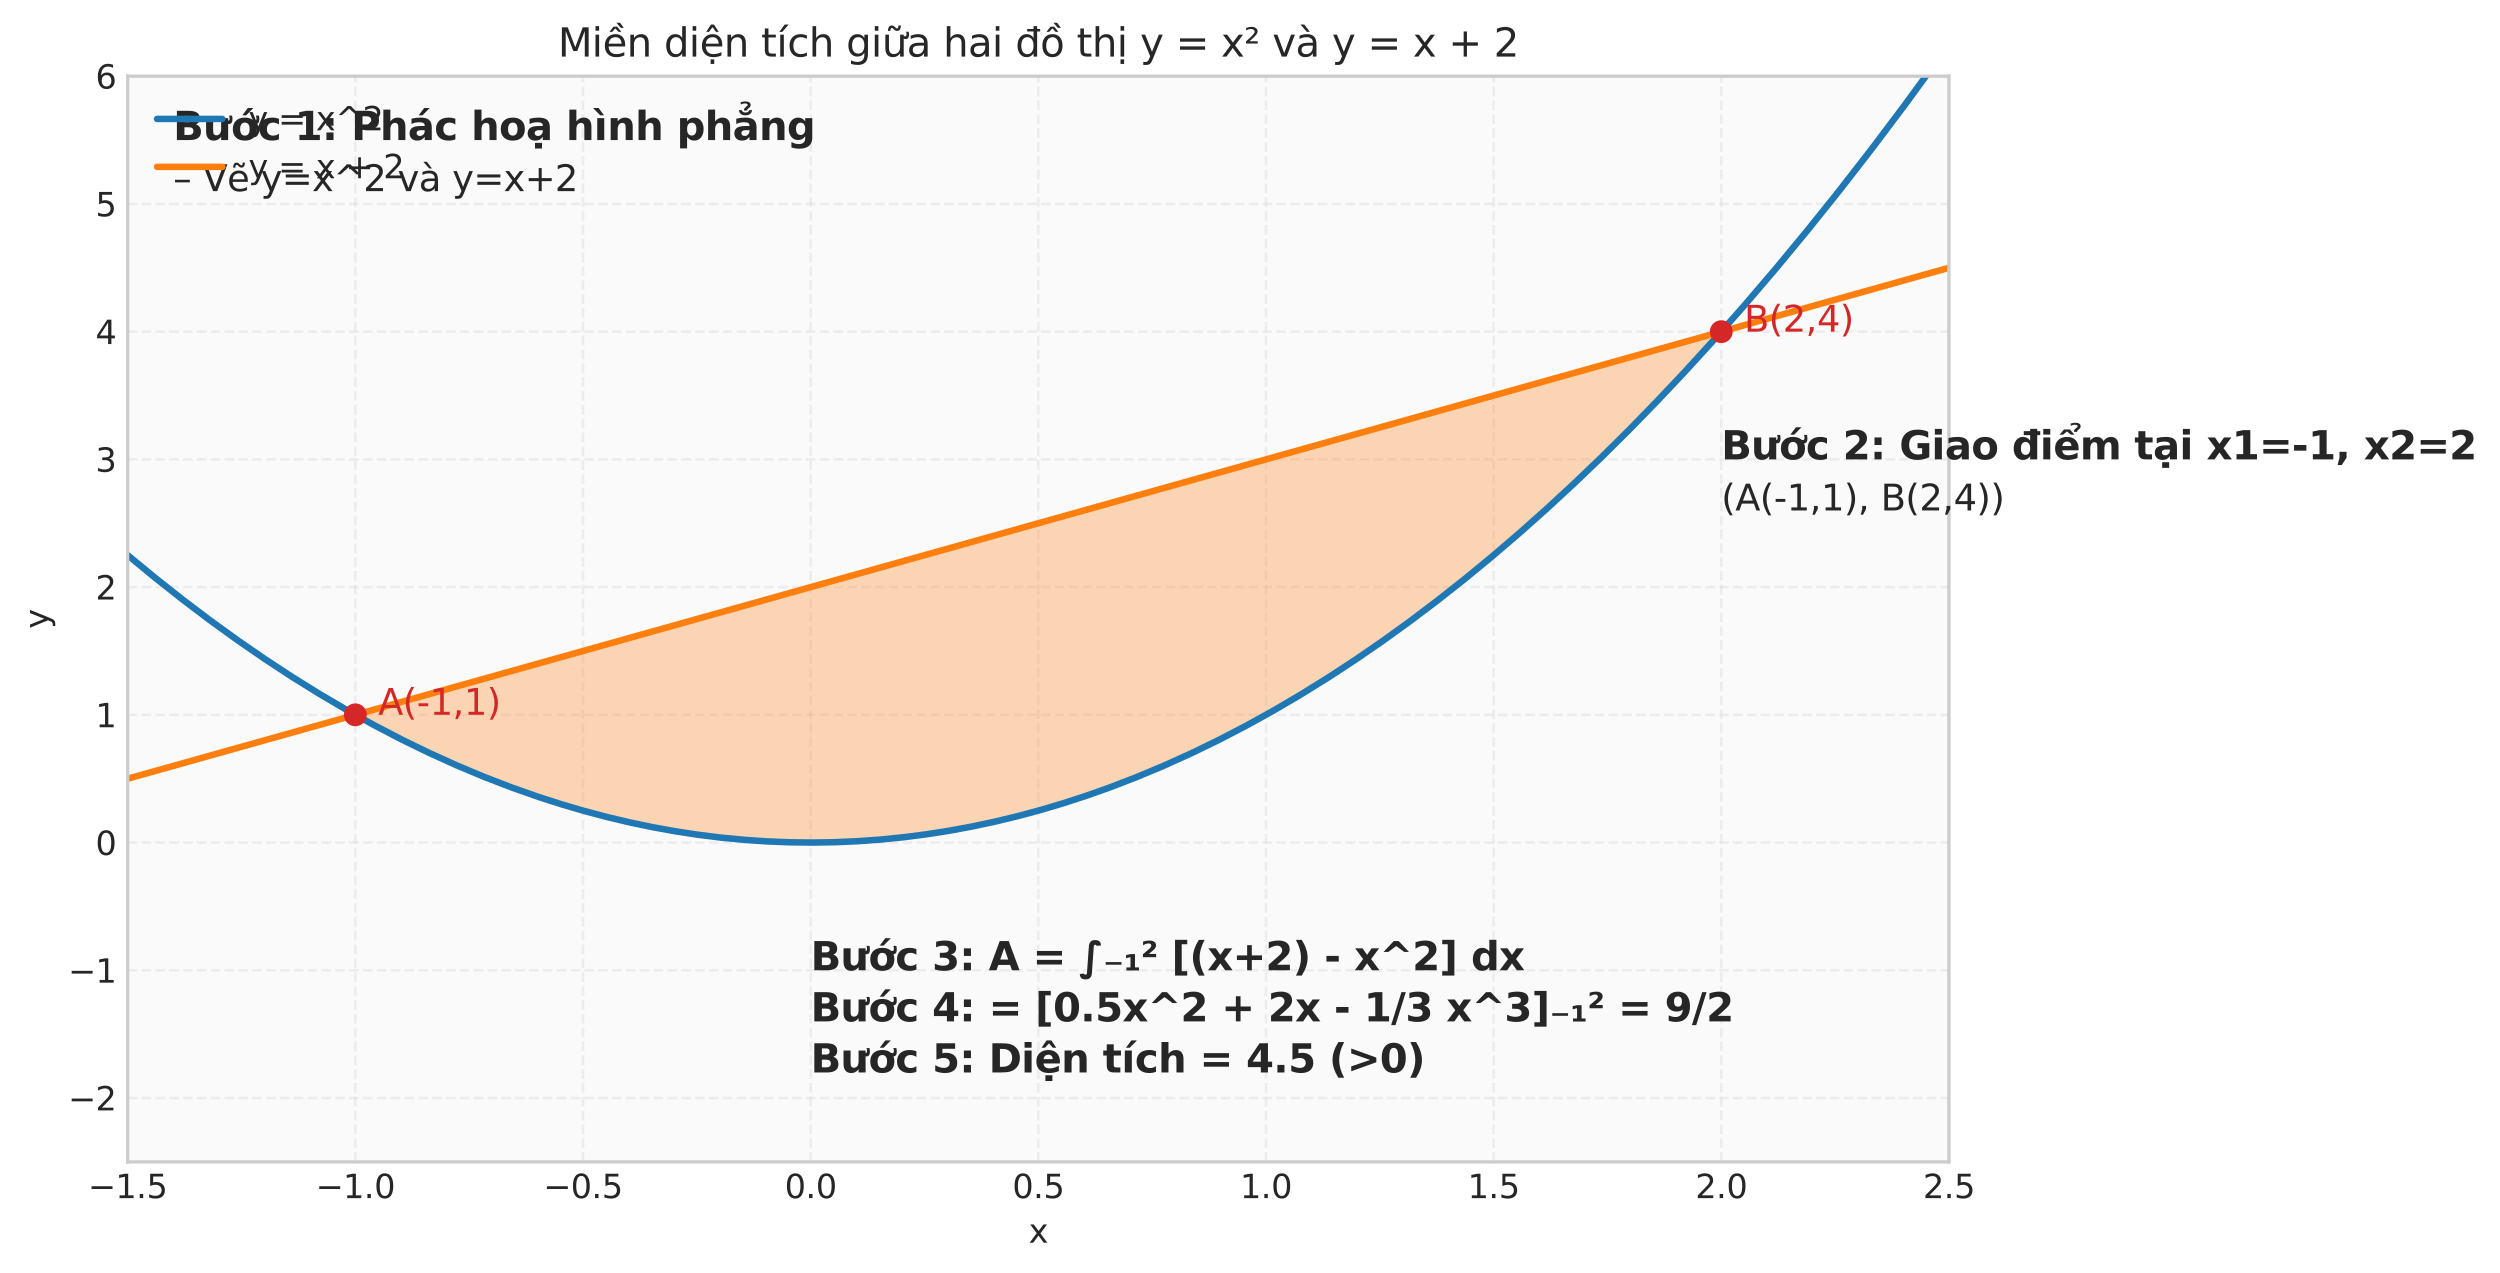 <?xml version="1.0" encoding="utf-8" standalone="no"?>
<!DOCTYPE svg PUBLIC "-//W3C//DTD SVG 1.1//EN"
  "http://www.w3.org/Graphics/SVG/1.1/DTD/svg11.dtd">
<svg xmlns:xlink="http://www.w3.org/1999/xlink" width="765.957pt" height="390.038pt" viewBox="0 0 765.957 390.038" xmlns="http://www.w3.org/2000/svg" version="1.1">
 <defs>
  <style type="text/css">*{stroke-linejoin: round; stroke-linecap: butt}</style>
 </defs>
 <g id="figure_1">
  <g id="patch_1">
   <path d="M 0 390.038 
L 765.957 390.038 
L 765.957 0 
L 0 0 
z
" style="fill: #ffffff"/>
  </g>
  <g id="axes_1">
   <g id="patch_2">
    <path d="M 39.12 355.982 
L 597.12 355.982 
L 597.12 23.342 
L 39.12 23.342 
z
" style="fill: #fafafa"/>
   </g>
   <g id="matplotlib.axis_1">
    <g id="xtick_1">
     <g id="line2d_1">
      <path d="M 39.12 355.982 
L 39.12 23.342 
" clip-path="url(#p704bac5bff)" style="fill: none; stroke-dasharray: 2.96,1.28; stroke-dashoffset: 0; stroke: #cccccc; stroke-opacity: 0.3; stroke-width: 0.8"/>
     </g>
     <g id="line2d_2"/>
     <g id="text_1">
      <!-- −1.5 -->
      <g style="fill: #262626" transform="translate(26.979 367.08) scale(0.1 -0.1)">
       <defs>
        <path id="DejaVuSans-2212" d="M 678 2272 
L 4684 2272 
L 4684 1741 
L 678 1741 
L 678 2272 
z
" transform="scale(0.016)"/>
        <path id="DejaVuSans-31" d="M 794 531 
L 1825 531 
L 1825 4091 
L 703 3866 
L 703 4441 
L 1819 4666 
L 2450 4666 
L 2450 531 
L 3481 531 
L 3481 0 
L 794 0 
L 794 531 
z
" transform="scale(0.016)"/>
        <path id="DejaVuSans-2e" d="M 684 794 
L 1344 794 
L 1344 0 
L 684 0 
L 684 794 
z
" transform="scale(0.016)"/>
        <path id="DejaVuSans-35" d="M 691 4666 
L 3169 4666 
L 3169 4134 
L 1269 4134 
L 1269 2991 
Q 1406 3038 1543 3061 
Q 1681 3084 1819 3084 
Q 2600 3084 3056 2656 
Q 3513 2228 3513 1497 
Q 3513 744 3044 326 
Q 2575 -91 1722 -91 
Q 1428 -91 1123 -41 
Q 819 9 494 109 
L 494 744 
Q 775 591 1075 516 
Q 1375 441 1709 441 
Q 2250 441 2565 725 
Q 2881 1009 2881 1497 
Q 2881 1984 2565 2268 
Q 2250 2553 1709 2553 
Q 1456 2553 1204 2497 
Q 953 2441 691 2322 
L 691 4666 
z
" transform="scale(0.016)"/>
       </defs>
       <use xlink:href="#DejaVuSans-2212"/>
       <use xlink:href="#DejaVuSans-31" transform="translate(83.789 0)"/>
       <use xlink:href="#DejaVuSans-2e" transform="translate(147.412 0)"/>
       <use xlink:href="#DejaVuSans-35" transform="translate(179.199 0)"/>
      </g>
     </g>
    </g>
    <g id="xtick_2">
     <g id="line2d_3">
      <path d="M 108.87 355.982 
L 108.87 23.342 
" clip-path="url(#p704bac5bff)" style="fill: none; stroke-dasharray: 2.96,1.28; stroke-dashoffset: 0; stroke: #cccccc; stroke-opacity: 0.3; stroke-width: 0.8"/>
     </g>
     <g id="line2d_4"/>
     <g id="text_2">
      <!-- −1.0 -->
      <g style="fill: #262626" transform="translate(96.729 367.08) scale(0.1 -0.1)">
       <defs>
        <path id="DejaVuSans-30" d="M 2034 4250 
Q 1547 4250 1301 3770 
Q 1056 3291 1056 2328 
Q 1056 1369 1301 889 
Q 1547 409 2034 409 
Q 2525 409 2770 889 
Q 3016 1369 3016 2328 
Q 3016 3291 2770 3770 
Q 2525 4250 2034 4250 
z
M 2034 4750 
Q 2819 4750 3233 4129 
Q 3647 3509 3647 2328 
Q 3647 1150 3233 529 
Q 2819 -91 2034 -91 
Q 1250 -91 836 529 
Q 422 1150 422 2328 
Q 422 3509 836 4129 
Q 1250 4750 2034 4750 
z
" transform="scale(0.016)"/>
       </defs>
       <use xlink:href="#DejaVuSans-2212"/>
       <use xlink:href="#DejaVuSans-31" transform="translate(83.789 0)"/>
       <use xlink:href="#DejaVuSans-2e" transform="translate(147.412 0)"/>
       <use xlink:href="#DejaVuSans-30" transform="translate(179.199 0)"/>
      </g>
     </g>
    </g>
    <g id="xtick_3">
     <g id="line2d_5">
      <path d="M 178.62 355.982 
L 178.62 23.342 
" clip-path="url(#p704bac5bff)" style="fill: none; stroke-dasharray: 2.96,1.28; stroke-dashoffset: 0; stroke: #cccccc; stroke-opacity: 0.3; stroke-width: 0.8"/>
     </g>
     <g id="line2d_6"/>
     <g id="text_3">
      <!-- −0.5 -->
      <g style="fill: #262626" transform="translate(166.479 367.08) scale(0.1 -0.1)">
       <use xlink:href="#DejaVuSans-2212"/>
       <use xlink:href="#DejaVuSans-30" transform="translate(83.789 0)"/>
       <use xlink:href="#DejaVuSans-2e" transform="translate(147.412 0)"/>
       <use xlink:href="#DejaVuSans-35" transform="translate(179.199 0)"/>
      </g>
     </g>
    </g>
    <g id="xtick_4">
     <g id="line2d_7">
      <path d="M 248.37 355.982 
L 248.37 23.342 
" clip-path="url(#p704bac5bff)" style="fill: none; stroke-dasharray: 2.96,1.28; stroke-dashoffset: 0; stroke: #cccccc; stroke-opacity: 0.3; stroke-width: 0.8"/>
     </g>
     <g id="line2d_8"/>
     <g id="text_4">
      <!-- 0.0 -->
      <g style="fill: #262626" transform="translate(240.419 367.08) scale(0.1 -0.1)">
       <use xlink:href="#DejaVuSans-30"/>
       <use xlink:href="#DejaVuSans-2e" transform="translate(63.623 0)"/>
       <use xlink:href="#DejaVuSans-30" transform="translate(95.41 0)"/>
      </g>
     </g>
    </g>
    <g id="xtick_5">
     <g id="line2d_9">
      <path d="M 318.12 355.982 
L 318.12 23.342 
" clip-path="url(#p704bac5bff)" style="fill: none; stroke-dasharray: 2.96,1.28; stroke-dashoffset: 0; stroke: #cccccc; stroke-opacity: 0.3; stroke-width: 0.8"/>
     </g>
     <g id="line2d_10"/>
     <g id="text_5">
      <!-- 0.5 -->
      <g style="fill: #262626" transform="translate(310.169 367.08) scale(0.1 -0.1)">
       <use xlink:href="#DejaVuSans-30"/>
       <use xlink:href="#DejaVuSans-2e" transform="translate(63.623 0)"/>
       <use xlink:href="#DejaVuSans-35" transform="translate(95.41 0)"/>
      </g>
     </g>
    </g>
    <g id="xtick_6">
     <g id="line2d_11">
      <path d="M 387.87 355.982 
L 387.87 23.342 
" clip-path="url(#p704bac5bff)" style="fill: none; stroke-dasharray: 2.96,1.28; stroke-dashoffset: 0; stroke: #cccccc; stroke-opacity: 0.3; stroke-width: 0.8"/>
     </g>
     <g id="line2d_12"/>
     <g id="text_6">
      <!-- 1.0 -->
      <g style="fill: #262626" transform="translate(379.919 367.08) scale(0.1 -0.1)">
       <use xlink:href="#DejaVuSans-31"/>
       <use xlink:href="#DejaVuSans-2e" transform="translate(63.623 0)"/>
       <use xlink:href="#DejaVuSans-30" transform="translate(95.41 0)"/>
      </g>
     </g>
    </g>
    <g id="xtick_7">
     <g id="line2d_13">
      <path d="M 457.62 355.982 
L 457.62 23.342 
" clip-path="url(#p704bac5bff)" style="fill: none; stroke-dasharray: 2.96,1.28; stroke-dashoffset: 0; stroke: #cccccc; stroke-opacity: 0.3; stroke-width: 0.8"/>
     </g>
     <g id="line2d_14"/>
     <g id="text_7">
      <!-- 1.5 -->
      <g style="fill: #262626" transform="translate(449.669 367.08) scale(0.1 -0.1)">
       <use xlink:href="#DejaVuSans-31"/>
       <use xlink:href="#DejaVuSans-2e" transform="translate(63.623 0)"/>
       <use xlink:href="#DejaVuSans-35" transform="translate(95.41 0)"/>
      </g>
     </g>
    </g>
    <g id="xtick_8">
     <g id="line2d_15">
      <path d="M 527.37 355.982 
L 527.37 23.342 
" clip-path="url(#p704bac5bff)" style="fill: none; stroke-dasharray: 2.96,1.28; stroke-dashoffset: 0; stroke: #cccccc; stroke-opacity: 0.3; stroke-width: 0.8"/>
     </g>
     <g id="line2d_16"/>
     <g id="text_8">
      <!-- 2.0 -->
      <g style="fill: #262626" transform="translate(519.419 367.08) scale(0.1 -0.1)">
       <defs>
        <path id="DejaVuSans-32" d="M 1228 531 
L 3431 531 
L 3431 0 
L 469 0 
L 469 531 
Q 828 903 1448 1529 
Q 2069 2156 2228 2338 
Q 2531 2678 2651 2914 
Q 2772 3150 2772 3378 
Q 2772 3750 2511 3984 
Q 2250 4219 1831 4219 
Q 1534 4219 1204 4116 
Q 875 4013 500 3803 
L 500 4441 
Q 881 4594 1212 4672 
Q 1544 4750 1819 4750 
Q 2544 4750 2975 4387 
Q 3406 4025 3406 3419 
Q 3406 3131 3298 2873 
Q 3191 2616 2906 2266 
Q 2828 2175 2409 1742 
Q 1991 1309 1228 531 
z
" transform="scale(0.016)"/>
       </defs>
       <use xlink:href="#DejaVuSans-32"/>
       <use xlink:href="#DejaVuSans-2e" transform="translate(63.623 0)"/>
       <use xlink:href="#DejaVuSans-30" transform="translate(95.41 0)"/>
      </g>
     </g>
    </g>
    <g id="xtick_9">
     <g id="line2d_17">
      <path d="M 597.12 355.982 
L 597.12 23.342 
" clip-path="url(#p704bac5bff)" style="fill: none; stroke-dasharray: 2.96,1.28; stroke-dashoffset: 0; stroke: #cccccc; stroke-opacity: 0.3; stroke-width: 0.8"/>
     </g>
     <g id="line2d_18"/>
     <g id="text_9">
      <!-- 2.5 -->
      <g style="fill: #262626" transform="translate(589.169 367.08) scale(0.1 -0.1)">
       <use xlink:href="#DejaVuSans-32"/>
       <use xlink:href="#DejaVuSans-2e" transform="translate(63.623 0)"/>
       <use xlink:href="#DejaVuSans-35" transform="translate(95.41 0)"/>
      </g>
     </g>
    </g>
    <g id="text_10">
     <!-- x -->
     <g style="fill: #262626" transform="translate(315.161 380.758) scale(0.1 -0.1)">
      <defs>
       <path id="DejaVuSans-78" d="M 3513 3500 
L 2247 1797 
L 3578 0 
L 2900 0 
L 1881 1375 
L 863 0 
L 184 0 
L 1544 1831 
L 300 3500 
L 978 3500 
L 1906 2253 
L 2834 3500 
L 3513 3500 
z
" transform="scale(0.016)"/>
      </defs>
      <use xlink:href="#DejaVuSans-78"/>
     </g>
    </g>
   </g>
   <g id="matplotlib.axis_2">
    <g id="ytick_1">
     <g id="line2d_19">
      <path d="M 39.12 336.415 
L 597.12 336.415 
" clip-path="url(#p704bac5bff)" style="fill: none; stroke-dasharray: 2.96,1.28; stroke-dashoffset: 0; stroke: #cccccc; stroke-opacity: 0.3; stroke-width: 0.8"/>
     </g>
     <g id="line2d_20"/>
     <g id="text_11">
      <!-- −2 -->
      <g style="fill: #262626" transform="translate(20.878 340.214) scale(0.1 -0.1)">
       <use xlink:href="#DejaVuSans-2212"/>
       <use xlink:href="#DejaVuSans-32" transform="translate(83.789 0)"/>
      </g>
     </g>
    </g>
    <g id="ytick_2">
     <g id="line2d_21">
      <path d="M 39.12 297.281 
L 597.12 297.281 
" clip-path="url(#p704bac5bff)" style="fill: none; stroke-dasharray: 2.96,1.28; stroke-dashoffset: 0; stroke: #cccccc; stroke-opacity: 0.3; stroke-width: 0.8"/>
     </g>
     <g id="line2d_22"/>
     <g id="text_12">
      <!-- −1 -->
      <g style="fill: #262626" transform="translate(20.878 301.08) scale(0.1 -0.1)">
       <use xlink:href="#DejaVuSans-2212"/>
       <use xlink:href="#DejaVuSans-31" transform="translate(83.789 0)"/>
      </g>
     </g>
    </g>
    <g id="ytick_3">
     <g id="line2d_23">
      <path d="M 39.12 258.147 
L 597.12 258.147 
" clip-path="url(#p704bac5bff)" style="fill: none; stroke-dasharray: 2.96,1.28; stroke-dashoffset: 0; stroke: #cccccc; stroke-opacity: 0.3; stroke-width: 0.8"/>
     </g>
     <g id="line2d_24"/>
     <g id="text_13">
      <!-- 0 -->
      <g style="fill: #262626" transform="translate(29.258 261.946) scale(0.1 -0.1)">
       <use xlink:href="#DejaVuSans-30"/>
      </g>
     </g>
    </g>
    <g id="ytick_4">
     <g id="line2d_25">
      <path d="M 39.12 219.012 
L 597.12 219.012 
" clip-path="url(#p704bac5bff)" style="fill: none; stroke-dasharray: 2.96,1.28; stroke-dashoffset: 0; stroke: #cccccc; stroke-opacity: 0.3; stroke-width: 0.8"/>
     </g>
     <g id="line2d_26"/>
     <g id="text_14">
      <!-- 1 -->
      <g style="fill: #262626" transform="translate(29.258 222.812) scale(0.1 -0.1)">
       <use xlink:href="#DejaVuSans-31"/>
      </g>
     </g>
    </g>
    <g id="ytick_5">
     <g id="line2d_27">
      <path d="M 39.12 179.878 
L 597.12 179.878 
" clip-path="url(#p704bac5bff)" style="fill: none; stroke-dasharray: 2.96,1.28; stroke-dashoffset: 0; stroke: #cccccc; stroke-opacity: 0.3; stroke-width: 0.8"/>
     </g>
     <g id="line2d_28"/>
     <g id="text_15">
      <!-- 2 -->
      <g style="fill: #262626" transform="translate(29.258 183.678) scale(0.1 -0.1)">
       <use xlink:href="#DejaVuSans-32"/>
      </g>
     </g>
    </g>
    <g id="ytick_6">
     <g id="line2d_29">
      <path d="M 39.12 140.744 
L 597.12 140.744 
" clip-path="url(#p704bac5bff)" style="fill: none; stroke-dasharray: 2.96,1.28; stroke-dashoffset: 0; stroke: #cccccc; stroke-opacity: 0.3; stroke-width: 0.8"/>
     </g>
     <g id="line2d_30"/>
     <g id="text_16">
      <!-- 3 -->
      <g style="fill: #262626" transform="translate(29.258 144.543) scale(0.1 -0.1)">
       <defs>
        <path id="DejaVuSans-33" d="M 2597 2516 
Q 3050 2419 3304 2112 
Q 3559 1806 3559 1356 
Q 3559 666 3084 287 
Q 2609 -91 1734 -91 
Q 1441 -91 1130 -33 
Q 819 25 488 141 
L 488 750 
Q 750 597 1062 519 
Q 1375 441 1716 441 
Q 2309 441 2620 675 
Q 2931 909 2931 1356 
Q 2931 1769 2642 2001 
Q 2353 2234 1838 2234 
L 1294 2234 
L 1294 2753 
L 1863 2753 
Q 2328 2753 2575 2939 
Q 2822 3125 2822 3475 
Q 2822 3834 2567 4026 
Q 2313 4219 1838 4219 
Q 1578 4219 1281 4162 
Q 984 4106 628 3988 
L 628 4550 
Q 988 4650 1302 4700 
Q 1616 4750 1894 4750 
Q 2613 4750 3031 4423 
Q 3450 4097 3450 3541 
Q 3450 3153 3228 2886 
Q 3006 2619 2597 2516 
z
" transform="scale(0.016)"/>
       </defs>
       <use xlink:href="#DejaVuSans-33"/>
      </g>
     </g>
    </g>
    <g id="ytick_7">
     <g id="line2d_31">
      <path d="M 39.12 101.61 
L 597.12 101.61 
" clip-path="url(#p704bac5bff)" style="fill: none; stroke-dasharray: 2.96,1.28; stroke-dashoffset: 0; stroke: #cccccc; stroke-opacity: 0.3; stroke-width: 0.8"/>
     </g>
     <g id="line2d_32"/>
     <g id="text_17">
      <!-- 4 -->
      <g style="fill: #262626" transform="translate(29.258 105.409) scale(0.1 -0.1)">
       <defs>
        <path id="DejaVuSans-34" d="M 2419 4116 
L 825 1625 
L 2419 1625 
L 2419 4116 
z
M 2253 4666 
L 3047 4666 
L 3047 1625 
L 3713 1625 
L 3713 1100 
L 3047 1100 
L 3047 0 
L 2419 0 
L 2419 1100 
L 313 1100 
L 313 1709 
L 2253 4666 
z
" transform="scale(0.016)"/>
       </defs>
       <use xlink:href="#DejaVuSans-34"/>
      </g>
     </g>
    </g>
    <g id="ytick_8">
     <g id="line2d_33">
      <path d="M 39.12 62.476 
L 597.12 62.476 
" clip-path="url(#p704bac5bff)" style="fill: none; stroke-dasharray: 2.96,1.28; stroke-dashoffset: 0; stroke: #cccccc; stroke-opacity: 0.3; stroke-width: 0.8"/>
     </g>
     <g id="line2d_34"/>
     <g id="text_18">
      <!-- 5 -->
      <g style="fill: #262626" transform="translate(29.258 66.275) scale(0.1 -0.1)">
       <use xlink:href="#DejaVuSans-35"/>
      </g>
     </g>
    </g>
    <g id="ytick_9">
     <g id="line2d_35">
      <path d="M 39.12 23.342 
L 597.12 23.342 
" clip-path="url(#p704bac5bff)" style="fill: none; stroke-dasharray: 2.96,1.28; stroke-dashoffset: 0; stroke: #cccccc; stroke-opacity: 0.3; stroke-width: 0.8"/>
     </g>
     <g id="line2d_36"/>
     <g id="text_19">
      <!-- 6 -->
      <g style="fill: #262626" transform="translate(29.258 27.141) scale(0.1 -0.1)">
       <defs>
        <path id="DejaVuSans-36" d="M 2113 2584 
Q 1688 2584 1439 2293 
Q 1191 2003 1191 1497 
Q 1191 994 1439 701 
Q 1688 409 2113 409 
Q 2538 409 2786 701 
Q 3034 994 3034 1497 
Q 3034 2003 2786 2293 
Q 2538 2584 2113 2584 
z
M 3366 4563 
L 3366 3988 
Q 3128 4100 2886 4159 
Q 2644 4219 2406 4219 
Q 1781 4219 1451 3797 
Q 1122 3375 1075 2522 
Q 1259 2794 1537 2939 
Q 1816 3084 2150 3084 
Q 2853 3084 3261 2657 
Q 3669 2231 3669 1497 
Q 3669 778 3244 343 
Q 2819 -91 2113 -91 
Q 1303 -91 875 529 
Q 447 1150 447 2328 
Q 447 3434 972 4092 
Q 1497 4750 2381 4750 
Q 2619 4750 2861 4703 
Q 3103 4656 3366 4563 
z
" transform="scale(0.016)"/>
       </defs>
       <use xlink:href="#DejaVuSans-36"/>
      </g>
     </g>
    </g>
    <g id="text_20">
     <!-- y -->
     <g style="fill: #262626" transform="translate(14.798 192.621) rotate(-90) scale(0.1 -0.1)">
      <defs>
       <path id="DejaVuSans-79" d="M 2059 -325 
Q 1816 -950 1584 -1140 
Q 1353 -1331 966 -1331 
L 506 -1331 
L 506 -850 
L 844 -850 
Q 1081 -850 1212 -737 
Q 1344 -625 1503 -206 
L 1606 56 
L 191 3500 
L 800 3500 
L 1894 763 
L 2988 3500 
L 3597 3500 
L 2059 -325 
z
" transform="scale(0.016)"/>
      </defs>
      <use xlink:href="#DejaVuSans-79"/>
     </g>
    </g>
   </g>
   <g id="FillBetweenPolyCollection_1">
    <defs>
     <path id="m3e5cb02428" d="M 108.87 -171.026 
L 108.87 -171.026 
L 110.973 -169.855 
L 113.076 -168.701 
L 115.179 -167.566 
L 117.282 -166.448 
L 119.385 -165.348 
L 121.488 -164.266 
L 123.591 -163.202 
L 125.694 -162.155 
L 127.797 -161.127 
L 129.9 -160.116 
L 132.003 -159.123 
L 134.106 -158.147 
L 136.21 -157.19 
L 138.313 -156.25 
L 140.416 -155.328 
L 142.519 -154.424 
L 144.622 -153.537 
L 146.725 -152.669 
L 148.828 -151.818 
L 150.931 -150.985 
L 153.034 -150.169 
L 155.137 -149.372 
L 157.24 -148.592 
L 159.343 -147.83 
L 161.446 -147.086 
L 163.549 -146.36 
L 165.652 -145.651 
L 167.755 -144.961 
L 169.858 -144.288 
L 171.961 -143.632 
L 174.064 -142.995 
L 176.167 -142.375 
L 178.27 -141.774 
L 180.373 -141.19 
L 182.476 -140.623 
L 184.579 -140.075 
L 186.682 -139.544 
L 188.785 -139.031 
L 190.888 -138.536 
L 192.991 -138.059 
L 195.094 -137.599 
L 197.197 -137.158 
L 199.3 -136.734 
L 201.403 -136.328 
L 203.506 -135.939 
L 205.609 -135.569 
L 207.712 -135.216 
L 209.815 -134.881 
L 211.918 -134.564 
L 214.021 -134.264 
L 216.124 -133.983 
L 218.227 -133.719 
L 220.33 -133.473 
L 222.433 -133.244 
L 224.536 -133.034 
L 226.639 -132.841 
L 228.742 -132.666 
L 230.845 -132.509 
L 232.948 -132.37 
L 235.051 -132.248 
L 237.154 -132.145 
L 239.257 -132.059 
L 241.36 -131.99 
L 243.463 -131.94 
L 245.566 -131.907 
L 247.669 -131.893 
L 249.772 -131.895 
L 251.875 -131.916 
L 253.978 -131.955 
L 256.081 -132.011 
L 258.184 -132.085 
L 260.287 -132.177 
L 262.39 -132.287 
L 264.493 -132.414 
L 266.596 -132.56 
L 268.699 -132.723 
L 270.802 -132.903 
L 272.905 -133.102 
L 275.009 -133.319 
L 277.112 -133.553 
L 279.215 -133.805 
L 281.318 -134.075 
L 283.421 -134.362 
L 285.524 -134.667 
L 287.627 -134.991 
L 289.73 -135.332 
L 291.833 -135.69 
L 293.936 -136.067 
L 296.039 -136.461 
L 298.142 -136.873 
L 300.245 -137.303 
L 302.348 -137.751 
L 304.451 -138.216 
L 306.554 -138.699 
L 308.657 -139.2 
L 310.76 -139.719 
L 312.863 -140.256 
L 314.966 -140.81 
L 317.069 -141.382 
L 319.172 -141.972 
L 321.275 -142.58 
L 323.378 -143.206 
L 325.481 -143.849 
L 327.584 -144.51 
L 329.687 -145.189 
L 331.79 -145.886 
L 333.893 -146.6 
L 335.996 -147.332 
L 338.099 -148.082 
L 340.202 -148.85 
L 342.305 -149.636 
L 344.408 -150.439 
L 346.511 -151.26 
L 348.614 -152.099 
L 350.717 -152.956 
L 352.82 -153.831 
L 354.923 -154.723 
L 357.026 -155.633 
L 359.129 -156.561 
L 361.232 -157.507 
L 363.335 -158.47 
L 365.438 -159.452 
L 367.541 -160.451 
L 369.644 -161.468 
L 371.747 -162.502 
L 373.85 -163.555 
L 375.953 -164.625 
L 378.056 -165.713 
L 380.159 -166.819 
L 382.262 -167.942 
L 384.365 -169.084 
L 386.468 -170.243 
L 388.571 -171.42 
L 390.674 -172.615 
L 392.777 -173.827 
L 394.88 -175.058 
L 396.983 -176.306 
L 399.086 -177.572 
L 401.189 -178.855 
L 403.292 -180.157 
L 405.395 -181.476 
L 407.498 -182.813 
L 409.601 -184.168 
L 411.704 -185.54 
L 413.807 -186.931 
L 415.911 -188.339 
L 418.014 -189.765 
L 420.117 -191.209 
L 422.22 -192.67 
L 424.323 -194.15 
L 426.426 -195.647 
L 428.529 -197.162 
L 430.632 -198.695 
L 432.735 -200.245 
L 434.838 -201.813 
L 436.941 -203.399 
L 439.044 -205.003 
L 441.147 -206.625 
L 443.25 -208.264 
L 445.353 -209.922 
L 447.456 -211.597 
L 449.559 -213.289 
L 451.662 -215 
L 453.765 -216.728 
L 455.868 -218.475 
L 457.971 -220.239 
L 460.074 -222.02 
L 462.177 -223.82 
L 464.28 -225.637 
L 466.383 -227.472 
L 468.486 -229.325 
L 470.589 -231.196 
L 472.692 -233.084 
L 474.795 -234.991 
L 476.898 -236.915 
L 479.001 -238.856 
L 481.104 -240.816 
L 483.207 -242.793 
L 485.31 -244.789 
L 487.413 -246.802 
L 489.516 -248.832 
L 491.619 -250.881 
L 493.722 -252.947 
L 495.825 -255.031 
L 497.928 -257.133 
L 500.031 -259.253 
L 502.134 -261.391 
L 504.237 -263.546 
L 506.34 -265.719 
L 508.443 -267.91 
L 510.546 -270.118 
L 512.649 -272.345 
L 514.752 -274.589 
L 516.855 -276.851 
L 518.958 -279.131 
L 521.061 -281.429 
L 523.164 -283.744 
L 525.267 -286.077 
L 527.37 -288.428 
L 527.37 -288.428 
L 527.37 -288.428 
L 525.267 -287.838 
L 523.164 -287.248 
L 521.061 -286.658 
L 518.958 -286.068 
L 516.855 -285.478 
L 514.752 -284.888 
L 512.649 -284.298 
L 510.546 -283.708 
L 508.443 -283.118 
L 506.34 -282.528 
L 504.237 -281.938 
L 502.134 -281.348 
L 500.031 -280.759 
L 497.928 -280.169 
L 495.825 -279.579 
L 493.722 -278.989 
L 491.619 -278.399 
L 489.516 -277.809 
L 487.413 -277.219 
L 485.31 -276.629 
L 483.207 -276.039 
L 481.104 -275.449 
L 479.001 -274.859 
L 476.898 -274.269 
L 474.795 -273.679 
L 472.692 -273.089 
L 470.589 -272.499 
L 468.486 -271.909 
L 466.383 -271.319 
L 464.28 -270.729 
L 462.177 -270.139 
L 460.074 -269.549 
L 457.971 -268.959 
L 455.868 -268.369 
L 453.765 -267.779 
L 451.662 -267.189 
L 449.559 -266.599 
L 447.456 -266.009 
L 445.353 -265.42 
L 443.25 -264.83 
L 441.147 -264.24 
L 439.044 -263.65 
L 436.941 -263.06 
L 434.838 -262.47 
L 432.735 -261.88 
L 430.632 -261.29 
L 428.529 -260.7 
L 426.426 -260.11 
L 424.323 -259.52 
L 422.22 -258.93 
L 420.117 -258.34 
L 418.014 -257.75 
L 415.911 -257.16 
L 413.807 -256.57 
L 411.704 -255.98 
L 409.601 -255.39 
L 407.498 -254.8 
L 405.395 -254.21 
L 403.292 -253.62 
L 401.189 -253.03 
L 399.086 -252.44 
L 396.983 -251.85 
L 394.88 -251.26 
L 392.777 -250.67 
L 390.674 -250.081 
L 388.571 -249.491 
L 386.468 -248.901 
L 384.365 -248.311 
L 382.262 -247.721 
L 380.159 -247.131 
L 378.056 -246.541 
L 375.953 -245.951 
L 373.85 -245.361 
L 371.747 -244.771 
L 369.644 -244.181 
L 367.541 -243.591 
L 365.438 -243.001 
L 363.335 -242.411 
L 361.232 -241.821 
L 359.129 -241.231 
L 357.026 -240.641 
L 354.923 -240.051 
L 352.82 -239.461 
L 350.717 -238.871 
L 348.614 -238.281 
L 346.511 -237.691 
L 344.408 -237.101 
L 342.305 -236.511 
L 340.202 -235.921 
L 338.099 -235.331 
L 335.996 -234.742 
L 333.893 -234.152 
L 331.79 -233.562 
L 329.687 -232.972 
L 327.584 -232.382 
L 325.481 -231.792 
L 323.378 -231.202 
L 321.275 -230.612 
L 319.172 -230.022 
L 317.069 -229.432 
L 314.966 -228.842 
L 312.863 -228.252 
L 310.76 -227.662 
L 308.657 -227.072 
L 306.554 -226.482 
L 304.451 -225.892 
L 302.348 -225.302 
L 300.245 -224.712 
L 298.142 -224.122 
L 296.039 -223.532 
L 293.936 -222.942 
L 291.833 -222.352 
L 289.73 -221.762 
L 287.627 -221.172 
L 285.524 -220.582 
L 283.421 -219.992 
L 281.318 -219.403 
L 279.215 -218.813 
L 277.112 -218.223 
L 275.009 -217.633 
L 272.905 -217.043 
L 270.802 -216.453 
L 268.699 -215.863 
L 266.596 -215.273 
L 264.493 -214.683 
L 262.39 -214.093 
L 260.287 -213.503 
L 258.184 -212.913 
L 256.081 -212.323 
L 253.978 -211.733 
L 251.875 -211.143 
L 249.772 -210.553 
L 247.669 -209.963 
L 245.566 -209.373 
L 243.463 -208.783 
L 241.36 -208.193 
L 239.257 -207.603 
L 237.154 -207.013 
L 235.051 -206.423 
L 232.948 -205.833 
L 230.845 -205.243 
L 228.742 -204.653 
L 226.639 -204.064 
L 224.536 -203.474 
L 222.433 -202.884 
L 220.33 -202.294 
L 218.227 -201.704 
L 216.124 -201.114 
L 214.021 -200.524 
L 211.918 -199.934 
L 209.815 -199.344 
L 207.712 -198.754 
L 205.609 -198.164 
L 203.506 -197.574 
L 201.403 -196.984 
L 199.3 -196.394 
L 197.197 -195.804 
L 195.094 -195.214 
L 192.991 -194.624 
L 190.888 -194.034 
L 188.785 -193.444 
L 186.682 -192.854 
L 184.579 -192.264 
L 182.476 -191.674 
L 180.373 -191.084 
L 178.27 -190.494 
L 176.167 -189.904 
L 174.064 -189.314 
L 171.961 -188.725 
L 169.858 -188.135 
L 167.755 -187.545 
L 165.652 -186.955 
L 163.549 -186.365 
L 161.446 -185.775 
L 159.343 -185.185 
L 157.24 -184.595 
L 155.137 -184.005 
L 153.034 -183.415 
L 150.931 -182.825 
L 148.828 -182.235 
L 146.725 -181.645 
L 144.622 -181.055 
L 142.519 -180.465 
L 140.416 -179.875 
L 138.313 -179.285 
L 136.21 -178.695 
L 134.106 -178.105 
L 132.003 -177.515 
L 129.9 -176.925 
L 127.797 -176.335 
L 125.694 -175.745 
L 123.591 -175.155 
L 121.488 -174.565 
L 119.385 -173.975 
L 117.282 -173.386 
L 115.179 -172.796 
L 113.076 -172.206 
L 110.973 -171.616 
L 108.87 -171.026 
z
" style="stroke: #ff7f0e; stroke-opacity: 0.3"/>
    </defs>
    <g clip-path="url(#p704bac5bff)">
     <use xlink:href="#m3e5cb02428" x="0" y="390.038" style="fill: #ff7f0e; fill-opacity: 0.3; stroke: #ff7f0e; stroke-opacity: 0.3"/>
    </g>
   </g>
   <g id="line2d_37">
    <path d="M 39.12 170.095 
L 47.511 177.015 
L 55.902 183.652 
L 64.293 190.006 
L 72.684 196.077 
L 81.075 201.864 
L 89.466 207.368 
L 97.857 212.589 
L 106.248 217.527 
L 114.639 222.182 
L 123.03 226.554 
L 131.421 230.642 
L 139.812 234.447 
L 148.203 237.969 
L 156.594 241.208 
L 164.985 244.164 
L 171.977 246.411 
L 178.97 248.461 
L 185.962 250.314 
L 192.955 251.971 
L 199.947 253.431 
L 206.94 254.695 
L 213.932 255.762 
L 220.925 256.632 
L 227.917 257.305 
L 234.91 257.782 
L 241.902 258.062 
L 248.895 258.146 
L 255.887 258.033 
L 262.88 257.723 
L 269.872 257.217 
L 276.865 256.514 
L 283.857 255.614 
L 290.85 254.518 
L 297.842 253.225 
L 304.835 251.735 
L 311.827 250.049 
L 318.82 248.166 
L 325.812 246.086 
L 332.805 243.81 
L 339.797 241.337 
L 348.188 238.11 
L 356.579 234.6 
L 364.97 230.806 
L 373.361 226.73 
L 381.752 222.37 
L 390.143 217.727 
L 398.534 212.801 
L 406.925 207.592 
L 415.316 202.099 
L 423.707 196.323 
L 432.098 190.264 
L 440.489 183.922 
L 448.88 177.297 
L 457.271 170.389 
L 465.662 163.197 
L 474.053 155.722 
L 482.444 147.965 
L 490.835 139.923 
L 499.226 131.599 
L 507.617 122.992 
L 516.008 114.101 
L 524.399 104.927 
L 534.188 93.866 
L 543.977 82.42 
L 553.767 70.589 
L 563.556 58.372 
L 573.346 45.769 
L 583.135 32.781 
L 592.925 19.408 
L 597.12 13.558 
L 597.12 13.558 
" clip-path="url(#p704bac5bff)" style="fill: none; stroke: #1f77b4; stroke-width: 2; stroke-linecap: round"/>
   </g>
   <g id="line2d_38">
    <path d="M 39.12 238.58 
L 597.12 82.043 
L 597.12 82.043 
" clip-path="url(#p704bac5bff)" style="fill: none; stroke: #ff7f0e; stroke-width: 2; stroke-linecap: round"/>
   </g>
   <g id="patch_3">
    <path d="M 39.12 355.982 
L 39.12 23.342 
" style="fill: none; stroke: #cccccc; stroke-linejoin: miter; stroke-linecap: square"/>
   </g>
   <g id="patch_4">
    <path d="M 597.12 355.982 
L 597.12 23.342 
" style="fill: none; stroke: #cccccc; stroke-linejoin: miter; stroke-linecap: square"/>
   </g>
   <g id="patch_5">
    <path d="M 39.12 355.982 
L 597.12 355.982 
" style="fill: none; stroke: #cccccc; stroke-linejoin: miter; stroke-linecap: square"/>
   </g>
   <g id="patch_6">
    <path d="M 39.12 23.342 
L 597.12 23.342 
" style="fill: none; stroke: #cccccc; stroke-linejoin: miter; stroke-linecap: square"/>
   </g>
   <g id="text_21">
    <!--   A(-1,1) -->
    <g style="fill: #d62728" transform="translate(108.87 219.012) scale(0.11 -0.11)">
     <defs>
      <path id="DejaVuSans-20" transform="scale(0.016)"/>
      <path id="DejaVuSans-41" d="M 2188 4044 
L 1331 1722 
L 3047 1722 
L 2188 4044 
z
M 1831 4666 
L 2547 4666 
L 4325 0 
L 3669 0 
L 3244 1197 
L 1141 1197 
L 716 0 
L 50 0 
L 1831 4666 
z
" transform="scale(0.016)"/>
      <path id="DejaVuSans-28" d="M 1984 4856 
Q 1566 4138 1362 3434 
Q 1159 2731 1159 2009 
Q 1159 1288 1364 580 
Q 1569 -128 1984 -844 
L 1484 -844 
Q 1016 -109 783 600 
Q 550 1309 550 2009 
Q 550 2706 781 3412 
Q 1013 4119 1484 4856 
L 1984 4856 
z
" transform="scale(0.016)"/>
      <path id="DejaVuSans-2d" d="M 313 2009 
L 1997 2009 
L 1997 1497 
L 313 1497 
L 313 2009 
z
" transform="scale(0.016)"/>
      <path id="DejaVuSans-2c" d="M 750 794 
L 1409 794 
L 1409 256 
L 897 -744 
L 494 -744 
L 750 256 
L 750 794 
z
" transform="scale(0.016)"/>
      <path id="DejaVuSans-29" d="M 513 4856 
L 1013 4856 
Q 1481 4119 1714 3412 
Q 1947 2706 1947 2009 
Q 1947 1309 1714 600 
Q 1481 -109 1013 -844 
L 513 -844 
Q 928 -128 1133 580 
Q 1338 1288 1338 2009 
Q 1338 2731 1133 3434 
Q 928 4138 513 4856 
z
" transform="scale(0.016)"/>
     </defs>
     <use xlink:href="#DejaVuSans-20"/>
     <use xlink:href="#DejaVuSans-20" transform="translate(31.787 0)"/>
     <use xlink:href="#DejaVuSans-41" transform="translate(63.574 0)"/>
     <use xlink:href="#DejaVuSans-28" transform="translate(131.982 0)"/>
     <use xlink:href="#DejaVuSans-2d" transform="translate(170.996 0)"/>
     <use xlink:href="#DejaVuSans-31" transform="translate(207.08 0)"/>
     <use xlink:href="#DejaVuSans-2c" transform="translate(270.703 0)"/>
     <use xlink:href="#DejaVuSans-31" transform="translate(302.49 0)"/>
     <use xlink:href="#DejaVuSans-29" transform="translate(366.113 0)"/>
    </g>
   </g>
   <g id="text_22">
    <!--   B(2,4) -->
    <g style="fill: #d62728" transform="translate(527.37 101.61) scale(0.11 -0.11)">
     <defs>
      <path id="DejaVuSans-42" d="M 1259 2228 
L 1259 519 
L 2272 519 
Q 2781 519 3026 730 
Q 3272 941 3272 1375 
Q 3272 1813 3026 2020 
Q 2781 2228 2272 2228 
L 1259 2228 
z
M 1259 4147 
L 1259 2741 
L 2194 2741 
Q 2656 2741 2882 2914 
Q 3109 3088 3109 3444 
Q 3109 3797 2882 3972 
Q 2656 4147 2194 4147 
L 1259 4147 
z
M 628 4666 
L 2241 4666 
Q 2963 4666 3353 4366 
Q 3744 4066 3744 3513 
Q 3744 3084 3544 2831 
Q 3344 2578 2956 2516 
Q 3422 2416 3680 2098 
Q 3938 1781 3938 1306 
Q 3938 681 3513 340 
Q 3088 0 2303 0 
L 628 0 
L 628 4666 
z
" transform="scale(0.016)"/>
     </defs>
     <use xlink:href="#DejaVuSans-20"/>
     <use xlink:href="#DejaVuSans-20" transform="translate(31.787 0)"/>
     <use xlink:href="#DejaVuSans-42" transform="translate(63.574 0)"/>
     <use xlink:href="#DejaVuSans-28" transform="translate(132.178 0)"/>
     <use xlink:href="#DejaVuSans-32" transform="translate(171.191 0)"/>
     <use xlink:href="#DejaVuSans-2c" transform="translate(234.814 0)"/>
     <use xlink:href="#DejaVuSans-34" transform="translate(266.602 0)"/>
     <use xlink:href="#DejaVuSans-29" transform="translate(330.225 0)"/>
    </g>
   </g>
   <g id="text_23">
    <!-- Bước 1: Phác hoạ hình phẳng -->
    <g style="fill: #262626" transform="translate(53.07 42.909) scale(0.12 -0.12)">
     <defs>
      <path id="DejaVuSans-Bold-42" d="M 2456 2859 
Q 2741 2859 2887 2984 
Q 3034 3109 3034 3353 
Q 3034 3594 2887 3720 
Q 2741 3847 2456 3847 
L 1791 3847 
L 1791 2859 
L 2456 2859 
z
M 2497 819 
Q 2859 819 3042 972 
Q 3225 1125 3225 1434 
Q 3225 1738 3044 1889 
Q 2863 2041 2497 2041 
L 1791 2041 
L 1791 819 
L 2497 819 
z
M 3616 2497 
Q 4003 2384 4215 2081 
Q 4428 1778 4428 1338 
Q 4428 663 3972 331 
Q 3516 0 2584 0 
L 588 0 
L 588 4666 
L 2394 4666 
Q 3366 4666 3802 4372 
Q 4238 4078 4238 3431 
Q 4238 3091 4078 2852 
Q 3919 2613 3616 2497 
z
" transform="scale(0.016)"/>
      <path id="DejaVuSans-Bold-1b0" d="M 3441 2909 
L 3441 3350 
Q 3651 3194 3765 3134 
Q 3879 3075 3960 3075 
Q 4082 3075 4158 3167 
Q 4235 3259 4235 3413 
Q 4235 3534 4211 3654 
Q 4188 3775 4138 3900 
L 4626 3900 
Q 4660 3728 4677 3581 
Q 4694 3434 4694 3306 
Q 4694 2947 4550 2755 
Q 4407 2563 4138 2563 
Q 3973 2563 3802 2647 
Q 3632 2731 3441 2909 
z
M 484 1363 
L 484 3500 
L 1609 3500 
L 1609 3150 
Q 1609 2866 1606 2436 
Q 1603 2006 1603 1863 
Q 1603 1441 1625 1255 
Q 1647 1069 1700 984 
Q 1768 875 1879 815 
Q 1990 756 2134 756 
Q 2484 756 2684 1025 
Q 2884 1294 2884 1772 
L 2884 3500 
L 4003 3500 
L 4003 0 
L 2884 0 
L 2884 506 
Q 2631 200 2348 54 
Q 2065 -91 1725 -91 
Q 1118 -91 801 281 
Q 484 653 484 1363 
z
" transform="scale(0.016)"/>
      <path id="DejaVuSans-Bold-1edb" d="M 2694 5119 
L 3578 5119 
L 2425 3944 
L 1813 3944 
L 2694 5119 
z
M 3281 2909 
L 3281 3350 
Q 3491 3194 3605 3134 
Q 3719 3075 3800 3075 
Q 3922 3075 3998 3167 
Q 4075 3259 4075 3413 
Q 4075 3534 4051 3654 
Q 4028 3775 3978 3900 
L 4466 3900 
Q 4500 3728 4517 3581 
Q 4534 3434 4534 3306 
Q 4534 2947 4390 2755 
Q 4247 2563 3978 2563 
Q 3813 2563 3642 2647 
Q 3472 2731 3281 2909 
z
M 2227 2784 
Q 1855 2784 1660 2517 
Q 1465 2250 1465 1747 
Q 1465 1244 1660 976 
Q 1855 709 2227 709 
Q 2593 709 2786 976 
Q 2980 1244 2980 1747 
Q 2980 2250 2786 2517 
Q 2593 2784 2227 2784 
z
M 2227 3584 
Q 3130 3584 3638 3096 
Q 4146 2609 4146 1747 
Q 4146 884 3638 396 
Q 3130 -91 2227 -91 
Q 1321 -91 810 396 
Q 299 884 299 1747 
Q 299 2609 810 3096 
Q 1321 3584 2227 3584 
z
" transform="scale(0.016)"/>
      <path id="DejaVuSans-Bold-63" d="M 3366 3391 
L 3366 2478 
Q 3138 2634 2908 2709 
Q 2678 2784 2431 2784 
Q 1963 2784 1702 2511 
Q 1441 2238 1441 1747 
Q 1441 1256 1702 982 
Q 1963 709 2431 709 
Q 2694 709 2930 787 
Q 3166 866 3366 1019 
L 3366 103 
Q 3103 6 2833 -42 
Q 2563 -91 2291 -91 
Q 1344 -91 809 395 
Q 275 881 275 1747 
Q 275 2613 809 3098 
Q 1344 3584 2291 3584 
Q 2566 3584 2833 3536 
Q 3100 3488 3366 3391 
z
" transform="scale(0.016)"/>
      <path id="DejaVuSans-Bold-20" transform="scale(0.016)"/>
      <path id="DejaVuSans-Bold-31" d="M 750 831 
L 1813 831 
L 1813 3847 
L 722 3622 
L 722 4441 
L 1806 4666 
L 2950 4666 
L 2950 831 
L 4013 831 
L 4013 0 
L 750 0 
L 750 831 
z
" transform="scale(0.016)"/>
      <path id="DejaVuSans-Bold-3a" d="M 716 3500 
L 1844 3500 
L 1844 2291 
L 716 2291 
L 716 3500 
z
M 716 1209 
L 1844 1209 
L 1844 0 
L 716 0 
L 716 1209 
z
" transform="scale(0.016)"/>
      <path id="DejaVuSans-Bold-50" d="M 588 4666 
L 2584 4666 
Q 3475 4666 3951 4270 
Q 4428 3875 4428 3144 
Q 4428 2409 3951 2014 
Q 3475 1619 2584 1619 
L 1791 1619 
L 1791 0 
L 588 0 
L 588 4666 
z
M 1791 3794 
L 1791 2491 
L 2456 2491 
Q 2806 2491 2997 2661 
Q 3188 2831 3188 3144 
Q 3188 3456 2997 3625 
Q 2806 3794 2456 3794 
L 1791 3794 
z
" transform="scale(0.016)"/>
      <path id="DejaVuSans-Bold-68" d="M 4056 2131 
L 4056 0 
L 2931 0 
L 2931 347 
L 2931 1625 
Q 2931 2084 2911 2256 
Q 2891 2428 2841 2509 
Q 2775 2619 2662 2680 
Q 2550 2741 2406 2741 
Q 2056 2741 1856 2470 
Q 1656 2200 1656 1722 
L 1656 0 
L 538 0 
L 538 4863 
L 1656 4863 
L 1656 2988 
Q 1909 3294 2193 3439 
Q 2478 3584 2822 3584 
Q 3428 3584 3742 3212 
Q 4056 2841 4056 2131 
z
" transform="scale(0.016)"/>
      <path id="DejaVuSans-Bold-e1" d="M 2106 1575 
Q 1756 1575 1579 1456 
Q 1403 1338 1403 1106 
Q 1403 894 1545 773 
Q 1688 653 1941 653 
Q 2256 653 2472 879 
Q 2688 1106 2688 1447 
L 2688 1575 
L 2106 1575 
z
M 3816 1997 
L 3816 0 
L 2688 0 
L 2688 519 
Q 2463 200 2181 54 
Q 1900 -91 1497 -91 
Q 953 -91 614 226 
Q 275 544 275 1050 
Q 275 1666 698 1953 
Q 1122 2241 2028 2241 
L 2688 2241 
L 2688 2328 
Q 2688 2594 2478 2717 
Q 2269 2841 1825 2841 
Q 1466 2841 1156 2769 
Q 847 2697 581 2553 
L 581 3406 
Q 941 3494 1303 3539 
Q 1666 3584 2028 3584 
Q 2975 3584 3395 3211 
Q 3816 2838 3816 1997 
z
M 2606 5119 
L 3490 5119 
L 2337 3944 
L 1725 3944 
L 2606 5119 
z
" transform="scale(0.016)"/>
      <path id="DejaVuSans-Bold-6f" d="M 2203 2784 
Q 1831 2784 1636 2517 
Q 1441 2250 1441 1747 
Q 1441 1244 1636 976 
Q 1831 709 2203 709 
Q 2569 709 2762 976 
Q 2956 1244 2956 1747 
Q 2956 2250 2762 2517 
Q 2569 2784 2203 2784 
z
M 2203 3584 
Q 3106 3584 3614 3096 
Q 4122 2609 4122 1747 
Q 4122 884 3614 396 
Q 3106 -91 2203 -91 
Q 1297 -91 786 396 
Q 275 884 275 1747 
Q 275 2609 786 3096 
Q 1297 3584 2203 3584 
z
" transform="scale(0.016)"/>
      <path id="DejaVuSans-Bold-1ea1" d="M 2106 1575 
Q 1756 1575 1579 1456 
Q 1403 1338 1403 1106 
Q 1403 894 1545 773 
Q 1688 653 1941 653 
Q 2256 653 2472 879 
Q 2688 1106 2688 1447 
L 2688 1575 
L 2106 1575 
z
M 3816 1997 
L 3816 0 
L 2688 0 
L 2688 519 
Q 2463 200 2181 54 
Q 1900 -91 1497 -91 
Q 953 -91 614 226 
Q 275 544 275 1050 
Q 275 1666 698 1953 
Q 1122 2241 2028 2241 
L 2688 2241 
L 2688 2328 
Q 2688 2594 2478 2717 
Q 2269 2841 1825 2841 
Q 1466 2841 1156 2769 
Q 847 2697 581 2553 
L 581 3406 
Q 941 3494 1303 3539 
Q 1666 3584 2028 3584 
Q 2975 3584 3395 3211 
Q 3816 2838 3816 1997 
z
M 1450 -447 
L 2569 -447 
L 2569 -1359 
L 1450 -1359 
L 1450 -447 
z
" transform="scale(0.016)"/>
      <path id="DejaVuSans-Bold-ec" d="M 538 3500 
L 1656 3500 
L 1656 0 
L 538 0 
L 538 3500 
z
M 746 5119 
L 1627 3944 
L 1015 3944 
L -138 5119 
L 746 5119 
z
" transform="scale(0.016)"/>
      <path id="DejaVuSans-Bold-6e" d="M 4056 2131 
L 4056 0 
L 2931 0 
L 2931 347 
L 2931 1631 
Q 2931 2084 2911 2256 
Q 2891 2428 2841 2509 
Q 2775 2619 2662 2680 
Q 2550 2741 2406 2741 
Q 2056 2741 1856 2470 
Q 1656 2200 1656 1722 
L 1656 0 
L 538 0 
L 538 3500 
L 1656 3500 
L 1656 2988 
Q 1909 3294 2193 3439 
Q 2478 3584 2822 3584 
Q 3428 3584 3742 3212 
Q 4056 2841 4056 2131 
z
" transform="scale(0.016)"/>
      <path id="DejaVuSans-Bold-70" d="M 1656 506 
L 1656 -1331 
L 538 -1331 
L 538 3500 
L 1656 3500 
L 1656 2988 
Q 1888 3294 2169 3439 
Q 2450 3584 2816 3584 
Q 3463 3584 3878 3070 
Q 4294 2556 4294 1747 
Q 4294 938 3878 423 
Q 3463 -91 2816 -91 
Q 2450 -91 2169 54 
Q 1888 200 1656 506 
z
M 2400 2772 
Q 2041 2772 1848 2508 
Q 1656 2244 1656 1747 
Q 1656 1250 1848 986 
Q 2041 722 2400 722 
Q 2759 722 2948 984 
Q 3138 1247 3138 1747 
Q 3138 2247 2948 2509 
Q 2759 2772 2400 2772 
z
" transform="scale(0.016)"/>
      <path id="DejaVuSans-Bold-1eb3" d="M 2106 1575 
Q 1756 1575 1579 1456 
Q 1403 1338 1403 1106 
Q 1403 894 1545 773 
Q 1688 653 1941 653 
Q 2256 653 2472 879 
Q 2688 1106 2688 1447 
L 2688 1575 
L 2106 1575 
z
M 3816 1997 
L 3816 0 
L 2688 0 
L 2688 519 
Q 2463 200 2181 54 
Q 1900 -91 1497 -91 
Q 953 -91 614 226 
Q 275 544 275 1050 
Q 275 1666 698 1953 
Q 1122 2241 2028 2241 
L 2688 2241 
L 2688 2328 
Q 2688 2594 2478 2717 
Q 2269 2841 1825 2841 
Q 1466 2841 1156 2769 
Q 847 2697 581 2553 
L 581 3406 
Q 941 3494 1303 3539 
Q 1666 3584 2028 3584 
Q 2975 3584 3395 3211 
Q 3816 2838 3816 1997 
z
M 2334 4712 
L 1825 4712 
L 1825 4865 
Q 1825 4956 1897 5071 
Q 1947 5152 2119 5287 
L 2219 5365 
Q 2281 5415 2331 5474 
Q 2406 5556 2409 5624 
Q 2409 5743 2272 5796 
Q 2153 5843 1950 5843 
Q 1837 5843 1699 5815 
Q 1562 5787 1290 5677 
L 1290 6040 
Q 1540 6109 1701 6137 
Q 1862 6165 2015 6165 
Q 2425 6165 2650 6018 
Q 2875 5871 2875 5593 
Q 2875 5449 2806 5337 
Q 2734 5215 2581 5102 
L 2481 5027 
Q 2387 4959 2359 4915 
Q 2334 4877 2334 4837 
L 2334 4712 
z
M 1006 4769 
L 1453 4769 
Q 1519 4578 1669 4484 
Q 1819 4391 2056 4391 
Q 2294 4391 2444 4484 
Q 2594 4578 2659 4769 
L 3106 4769 
Q 3056 4366 2787 4155 
Q 2519 3944 2056 3944 
Q 1594 3944 1325 4155 
Q 1056 4366 1006 4769 
z
" transform="scale(0.016)"/>
      <path id="DejaVuSans-Bold-67" d="M 2919 594 
Q 2688 288 2409 144 
Q 2131 0 1766 0 
Q 1125 0 706 504 
Q 288 1009 288 1791 
Q 288 2575 706 3076 
Q 1125 3578 1766 3578 
Q 2131 3578 2409 3434 
Q 2688 3291 2919 2981 
L 2919 3500 
L 4044 3500 
L 4044 353 
Q 4044 -491 3511 -936 
Q 2978 -1381 1966 -1381 
Q 1638 -1381 1331 -1331 
Q 1025 -1281 716 -1178 
L 716 -306 
Q 1009 -475 1290 -558 
Q 1572 -641 1856 -641 
Q 2406 -641 2662 -400 
Q 2919 -159 2919 353 
L 2919 594 
z
M 2181 2772 
Q 1834 2772 1640 2515 
Q 1447 2259 1447 1791 
Q 1447 1309 1634 1061 
Q 1822 813 2181 813 
Q 2531 813 2725 1069 
Q 2919 1325 2919 1791 
Q 2919 2259 2725 2515 
Q 2531 2772 2181 2772 
z
" transform="scale(0.016)"/>
     </defs>
     <use xlink:href="#DejaVuSans-Bold-42"/>
     <use xlink:href="#DejaVuSans-Bold-1b0" transform="translate(76.221 0)"/>
     <use xlink:href="#DejaVuSans-Bold-1edb" transform="translate(147.412 0)"/>
     <use xlink:href="#DejaVuSans-Bold-63" transform="translate(216.113 0)"/>
     <use xlink:href="#DejaVuSans-Bold-20" transform="translate(275.391 0)"/>
     <use xlink:href="#DejaVuSans-Bold-31" transform="translate(310.205 0)"/>
     <use xlink:href="#DejaVuSans-Bold-3a" transform="translate(379.785 0)"/>
     <use xlink:href="#DejaVuSans-Bold-20" transform="translate(419.775 0)"/>
     <use xlink:href="#DejaVuSans-Bold-50" transform="translate(454.59 0)"/>
     <use xlink:href="#DejaVuSans-Bold-68" transform="translate(527.881 0)"/>
     <use xlink:href="#DejaVuSans-Bold-e1" transform="translate(599.072 0)"/>
     <use xlink:href="#DejaVuSans-Bold-63" transform="translate(666.553 0)"/>
     <use xlink:href="#DejaVuSans-Bold-20" transform="translate(725.83 0)"/>
     <use xlink:href="#DejaVuSans-Bold-68" transform="translate(760.645 0)"/>
     <use xlink:href="#DejaVuSans-Bold-6f" transform="translate(831.836 0)"/>
     <use xlink:href="#DejaVuSans-Bold-1ea1" transform="translate(900.537 0)"/>
     <use xlink:href="#DejaVuSans-Bold-20" transform="translate(968.018 0)"/>
     <use xlink:href="#DejaVuSans-Bold-68" transform="translate(1002.832 0)"/>
     <use xlink:href="#DejaVuSans-Bold-ec" transform="translate(1074.023 0)"/>
     <use xlink:href="#DejaVuSans-Bold-6e" transform="translate(1108.301 0)"/>
     <use xlink:href="#DejaVuSans-Bold-68" transform="translate(1179.492 0)"/>
     <use xlink:href="#DejaVuSans-Bold-20" transform="translate(1250.684 0)"/>
     <use xlink:href="#DejaVuSans-Bold-70" transform="translate(1285.498 0)"/>
     <use xlink:href="#DejaVuSans-Bold-68" transform="translate(1357.08 0)"/>
     <use xlink:href="#DejaVuSans-Bold-1eb3" transform="translate(1428.271 0)"/>
     <use xlink:href="#DejaVuSans-Bold-6e" transform="translate(1495.752 0)"/>
     <use xlink:href="#DejaVuSans-Bold-67" transform="translate(1566.943 0)"/>
    </g>
   </g>
   <g id="text_24">
    <!-- – Vẽ y=x^2 và y=x+2 -->
    <g style="fill: #262626" transform="translate(53.07 58.563) scale(0.11 -0.11)">
     <defs>
      <path id="DejaVuSans-2013" d="M 313 1978 
L 2888 1978 
L 2888 1528 
L 313 1528 
L 313 1978 
z
" transform="scale(0.016)"/>
      <path id="DejaVuSans-56" d="M 1831 0 
L 50 4666 
L 709 4666 
L 2188 738 
L 3669 4666 
L 4325 4666 
L 2547 0 
L 1831 0 
z
" transform="scale(0.016)"/>
      <path id="DejaVuSans-1ebd" d="M 2060 4281 
L 1881 4453 
Q 1813 4516 1761 4545 
Q 1710 4575 1669 4575 
Q 1550 4575 1494 4461 
Q 1438 4347 1431 4091 
L 1041 4091 
Q 1047 4513 1206 4742 
Q 1366 4972 1650 4972 
Q 1769 4972 1869 4928 
Q 1969 4884 2085 4781 
L 2263 4609 
Q 2331 4547 2383 4517 
Q 2435 4488 2475 4488 
Q 2594 4488 2650 4602 
Q 2706 4716 2713 4972 
L 3103 4972 
Q 3097 4550 2937 4320 
Q 2778 4091 2494 4091 
Q 2375 4091 2275 4134 
Q 2175 4178 2060 4281 
z
M 3597 1894 
L 3597 1613 
L 953 1613 
Q 991 1019 1311 708 
Q 1631 397 2203 397 
Q 2534 397 2845 478 
Q 3156 559 3463 722 
L 3463 178 
Q 3153 47 2828 -22 
Q 2503 -91 2169 -91 
Q 1331 -91 842 396 
Q 353 884 353 1716 
Q 353 2575 817 3079 
Q 1281 3584 2069 3584 
Q 2775 3584 3186 3129 
Q 3597 2675 3597 1894 
z
M 3022 2063 
Q 3016 2534 2758 2815 
Q 2500 3097 2075 3097 
Q 1594 3097 1305 2825 
Q 1016 2553 972 2059 
L 3022 2063 
z
" transform="scale(0.016)"/>
      <path id="DejaVuSans-3d" d="M 678 2906 
L 4684 2906 
L 4684 2381 
L 678 2381 
L 678 2906 
z
M 678 1631 
L 4684 1631 
L 4684 1100 
L 678 1100 
L 678 1631 
z
" transform="scale(0.016)"/>
      <path id="DejaVuSans-5e" d="M 2988 4666 
L 4684 2925 
L 4056 2925 
L 2681 4159 
L 1306 2925 
L 678 2925 
L 2375 4666 
L 2988 4666 
z
" transform="scale(0.016)"/>
      <path id="DejaVuSans-76" d="M 191 3500 
L 800 3500 
L 1894 563 
L 2988 3500 
L 3597 3500 
L 2284 0 
L 1503 0 
L 191 3500 
z
" transform="scale(0.016)"/>
      <path id="DejaVuSans-e0" d="M 2194 1759 
Q 1497 1759 1228 1600 
Q 959 1441 959 1056 
Q 959 750 1161 570 
Q 1363 391 1709 391 
Q 2188 391 2477 730 
Q 2766 1069 2766 1631 
L 2766 1759 
L 2194 1759 
z
M 3341 1997 
L 3341 0 
L 2766 0 
L 2766 531 
Q 2569 213 2275 61 
Q 1981 -91 1556 -91 
Q 1019 -91 701 211 
Q 384 513 384 1019 
Q 384 1609 779 1909 
Q 1175 2209 1959 2209 
L 2766 2209 
L 2766 2266 
Q 2766 2663 2505 2880 
Q 2244 3097 1772 3097 
Q 1472 3097 1187 3025 
Q 903 2953 641 2809 
L 641 3341 
Q 956 3463 1253 3523 
Q 1550 3584 1831 3584 
Q 2591 3584 2966 3190 
Q 3341 2797 3341 1997 
z
M 1403 5119 
L 2284 3950 
L 1806 3950 
L 787 5119 
L 1403 5119 
z
" transform="scale(0.016)"/>
      <path id="DejaVuSans-2b" d="M 2944 4013 
L 2944 2272 
L 4684 2272 
L 4684 1741 
L 2944 1741 
L 2944 0 
L 2419 0 
L 2419 1741 
L 678 1741 
L 678 2272 
L 2419 2272 
L 2419 4013 
L 2944 4013 
z
" transform="scale(0.016)"/>
     </defs>
     <use xlink:href="#DejaVuSans-2013"/>
     <use xlink:href="#DejaVuSans-20" transform="translate(50 0)"/>
     <use xlink:href="#DejaVuSans-56" transform="translate(81.787 0)"/>
     <use xlink:href="#DejaVuSans-1ebd" transform="translate(150.195 0)"/>
     <use xlink:href="#DejaVuSans-20" transform="translate(211.719 0)"/>
     <use xlink:href="#DejaVuSans-79" transform="translate(243.506 0)"/>
     <use xlink:href="#DejaVuSans-3d" transform="translate(302.686 0)"/>
     <use xlink:href="#DejaVuSans-78" transform="translate(386.475 0)"/>
     <use xlink:href="#DejaVuSans-5e" transform="translate(445.654 0)"/>
     <use xlink:href="#DejaVuSans-32" transform="translate(529.443 0)"/>
     <use xlink:href="#DejaVuSans-20" transform="translate(593.066 0)"/>
     <use xlink:href="#DejaVuSans-76" transform="translate(624.854 0)"/>
     <use xlink:href="#DejaVuSans-e0" transform="translate(684.033 0)"/>
     <use xlink:href="#DejaVuSans-20" transform="translate(745.312 0)"/>
     <use xlink:href="#DejaVuSans-79" transform="translate(777.1 0)"/>
     <use xlink:href="#DejaVuSans-3d" transform="translate(836.279 0)"/>
     <use xlink:href="#DejaVuSans-78" transform="translate(920.068 0)"/>
     <use xlink:href="#DejaVuSans-2b" transform="translate(979.248 0)"/>
     <use xlink:href="#DejaVuSans-32" transform="translate(1063.037 0)"/>
    </g>
   </g>
   <g id="text_25">
    <!-- Bước 2: Giao điểm tại x1=-1, x2=2 -->
    <g style="fill: #262626" transform="translate(527.37 140.744) scale(0.12 -0.12)">
     <defs>
      <path id="DejaVuSans-Bold-32" d="M 1844 884 
L 3897 884 
L 3897 0 
L 506 0 
L 506 884 
L 2209 2388 
Q 2438 2594 2547 2791 
Q 2656 2988 2656 3200 
Q 2656 3528 2436 3728 
Q 2216 3928 1850 3928 
Q 1569 3928 1234 3808 
Q 900 3688 519 3450 
L 519 4475 
Q 925 4609 1322 4679 
Q 1719 4750 2100 4750 
Q 2938 4750 3402 4381 
Q 3866 4013 3866 3353 
Q 3866 2972 3669 2642 
Q 3472 2313 2841 1759 
L 1844 884 
z
" transform="scale(0.016)"/>
      <path id="DejaVuSans-Bold-47" d="M 4781 347 
Q 4331 128 3847 18 
Q 3363 -91 2847 -91 
Q 1681 -91 1000 561 
Q 319 1213 319 2328 
Q 319 3456 1012 4103 
Q 1706 4750 2913 4750 
Q 3378 4750 3804 4662 
Q 4231 4575 4609 4403 
L 4609 3438 
Q 4219 3659 3833 3768 
Q 3447 3878 3059 3878 
Q 2341 3878 1952 3476 
Q 1563 3075 1563 2328 
Q 1563 1588 1938 1184 
Q 2313 781 3003 781 
Q 3191 781 3352 804 
Q 3513 828 3641 878 
L 3641 1784 
L 2906 1784 
L 2906 2591 
L 4781 2591 
L 4781 347 
z
" transform="scale(0.016)"/>
      <path id="DejaVuSans-Bold-69" d="M 538 3500 
L 1656 3500 
L 1656 0 
L 538 0 
L 538 3500 
z
M 538 4863 
L 1656 4863 
L 1656 3950 
L 538 3950 
L 538 4863 
z
" transform="scale(0.016)"/>
      <path id="DejaVuSans-Bold-61" d="M 2106 1575 
Q 1756 1575 1579 1456 
Q 1403 1338 1403 1106 
Q 1403 894 1545 773 
Q 1688 653 1941 653 
Q 2256 653 2472 879 
Q 2688 1106 2688 1447 
L 2688 1575 
L 2106 1575 
z
M 3816 1997 
L 3816 0 
L 2688 0 
L 2688 519 
Q 2463 200 2181 54 
Q 1900 -91 1497 -91 
Q 953 -91 614 226 
Q 275 544 275 1050 
Q 275 1666 698 1953 
Q 1122 2241 2028 2241 
L 2688 2241 
L 2688 2328 
Q 2688 2594 2478 2717 
Q 2269 2841 1825 2841 
Q 1466 2841 1156 2769 
Q 847 2697 581 2553 
L 581 3406 
Q 941 3494 1303 3539 
Q 1666 3584 2028 3584 
Q 2975 3584 3395 3211 
Q 3816 2838 3816 1997 
z
" transform="scale(0.016)"/>
      <path id="DejaVuSans-Bold-111" d="M 2919 2988 
L 2919 3866 
L 1900 3866 
L 1900 4506 
L 2919 4506 
L 2919 4863 
L 4044 4863 
L 4044 4506 
L 4525 4506 
L 4525 3866 
L 4044 3866 
L 4044 0 
L 2919 0 
L 2919 506 
Q 2688 197 2409 53 
Q 2131 -91 1766 -91 
Q 1119 -91 703 423 
Q 288 938 288 1747 
Q 288 2556 703 3070 
Q 1119 3584 1766 3584 
Q 2128 3584 2408 3439 
Q 2688 3294 2919 2988 
z
M 2181 722 
Q 2541 722 2730 984 
Q 2919 1247 2919 1747 
Q 2919 2247 2730 2509 
Q 2541 2772 2181 2772 
Q 1825 2772 1636 2509 
Q 1447 2247 1447 1747 
Q 1447 1247 1636 984 
Q 1825 722 2181 722 
z
" transform="scale(0.016)"/>
      <path id="DejaVuSans-Bold-1ec3" d="M 4031 1759 
L 4031 1441 
L 1416 1441 
Q 1456 1047 1700 850 
Q 1944 653 2381 653 
Q 2734 653 3104 758 
Q 3475 863 3866 1075 
L 3866 213 
Q 3469 63 3072 -14 
Q 2675 -91 2278 -91 
Q 1328 -91 801 392 
Q 275 875 275 1747 
Q 275 2603 792 3093 
Q 1309 3584 2216 3584 
Q 3041 3584 3536 3087 
Q 4031 2591 4031 1759 
z
M 2881 2131 
Q 2881 2450 2695 2645 
Q 2509 2841 2209 2841 
Q 1884 2841 1681 2658 
Q 1478 2475 1428 2131 
L 2881 2131 
z
M 3814 4392 
L 3305 4392 
L 3305 4545 
Q 3305 4636 3377 4751 
Q 3427 4832 3599 4967 
L 3699 5045 
Q 3761 5095 3811 5154 
Q 3886 5236 3889 5304 
Q 3889 5423 3752 5476 
Q 3633 5523 3430 5523 
Q 3317 5523 3179 5495 
Q 3042 5467 2770 5357 
L 2770 5720 
Q 3020 5789 3181 5817 
Q 3342 5845 3495 5845 
Q 3905 5845 4130 5698 
Q 4355 5551 4355 5273 
Q 4355 5129 4286 5017 
Q 4214 4895 4061 4782 
L 3961 4707 
Q 3867 4639 3839 4595 
Q 3814 4557 3814 4517 
L 3814 4392 
z
M 1695 4769 
L 2657 4769 
L 3354 3944 
L 2798 3944 
L 2176 4447 
L 1554 3944 
L 998 3944 
L 1695 4769 
z
" transform="scale(0.016)"/>
      <path id="DejaVuSans-Bold-6d" d="M 3781 2919 
Q 3994 3244 4286 3414 
Q 4578 3584 4928 3584 
Q 5531 3584 5847 3212 
Q 6163 2841 6163 2131 
L 6163 0 
L 5038 0 
L 5038 1825 
Q 5041 1866 5042 1909 
Q 5044 1953 5044 2034 
Q 5044 2406 4934 2573 
Q 4825 2741 4581 2741 
Q 4263 2741 4089 2478 
Q 3916 2216 3909 1719 
L 3909 0 
L 2784 0 
L 2784 1825 
Q 2784 2406 2684 2573 
Q 2584 2741 2328 2741 
Q 2006 2741 1831 2477 
Q 1656 2213 1656 1722 
L 1656 0 
L 531 0 
L 531 3500 
L 1656 3500 
L 1656 2988 
Q 1863 3284 2130 3434 
Q 2397 3584 2719 3584 
Q 3081 3584 3359 3409 
Q 3638 3234 3781 2919 
z
" transform="scale(0.016)"/>
      <path id="DejaVuSans-Bold-74" d="M 1759 4494 
L 1759 3500 
L 2913 3500 
L 2913 2700 
L 1759 2700 
L 1759 1216 
Q 1759 972 1856 886 
Q 1953 800 2241 800 
L 2816 800 
L 2816 0 
L 1856 0 
Q 1194 0 917 276 
Q 641 553 641 1216 
L 641 2700 
L 84 2700 
L 84 3500 
L 641 3500 
L 641 4494 
L 1759 4494 
z
" transform="scale(0.016)"/>
      <path id="DejaVuSans-Bold-78" d="M 1422 1791 
L 159 3500 
L 1344 3500 
L 2059 2463 
L 2784 3500 
L 3969 3500 
L 2706 1797 
L 4031 0 
L 2847 0 
L 2059 1106 
L 1281 0 
L 97 0 
L 1422 1791 
z
" transform="scale(0.016)"/>
      <path id="DejaVuSans-Bold-3d" d="M 678 3084 
L 4684 3084 
L 4684 2350 
L 678 2350 
L 678 3084 
z
M 678 1663 
L 4684 1663 
L 4684 922 
L 678 922 
L 678 1663 
z
" transform="scale(0.016)"/>
      <path id="DejaVuSans-Bold-2d" d="M 347 2297 
L 2309 2297 
L 2309 1388 
L 347 1388 
L 347 2297 
z
" transform="scale(0.016)"/>
      <path id="DejaVuSans-Bold-2c" d="M 653 1209 
L 1778 1209 
L 1778 256 
L 1006 -909 
L 341 -909 
L 653 256 
L 653 1209 
z
" transform="scale(0.016)"/>
     </defs>
     <use xlink:href="#DejaVuSans-Bold-42"/>
     <use xlink:href="#DejaVuSans-Bold-1b0" transform="translate(76.221 0)"/>
     <use xlink:href="#DejaVuSans-Bold-1edb" transform="translate(147.412 0)"/>
     <use xlink:href="#DejaVuSans-Bold-63" transform="translate(216.113 0)"/>
     <use xlink:href="#DejaVuSans-Bold-20" transform="translate(275.391 0)"/>
     <use xlink:href="#DejaVuSans-Bold-32" transform="translate(310.205 0)"/>
     <use xlink:href="#DejaVuSans-Bold-3a" transform="translate(379.785 0)"/>
     <use xlink:href="#DejaVuSans-Bold-20" transform="translate(419.775 0)"/>
     <use xlink:href="#DejaVuSans-Bold-47" transform="translate(454.59 0)"/>
     <use xlink:href="#DejaVuSans-Bold-69" transform="translate(536.67 0)"/>
     <use xlink:href="#DejaVuSans-Bold-61" transform="translate(570.947 0)"/>
     <use xlink:href="#DejaVuSans-Bold-6f" transform="translate(638.428 0)"/>
     <use xlink:href="#DejaVuSans-Bold-20" transform="translate(707.129 0)"/>
     <use xlink:href="#DejaVuSans-Bold-111" transform="translate(741.943 0)"/>
     <use xlink:href="#DejaVuSans-Bold-69" transform="translate(813.525 0)"/>
     <use xlink:href="#DejaVuSans-Bold-1ec3" transform="translate(847.803 0)"/>
     <use xlink:href="#DejaVuSans-Bold-6d" transform="translate(915.625 0)"/>
     <use xlink:href="#DejaVuSans-Bold-20" transform="translate(1019.824 0)"/>
     <use xlink:href="#DejaVuSans-Bold-74" transform="translate(1054.639 0)"/>
     <use xlink:href="#DejaVuSans-Bold-1ea1" transform="translate(1102.441 0)"/>
     <use xlink:href="#DejaVuSans-Bold-69" transform="translate(1169.922 0)"/>
     <use xlink:href="#DejaVuSans-Bold-20" transform="translate(1204.199 0)"/>
     <use xlink:href="#DejaVuSans-Bold-78" transform="translate(1239.014 0)"/>
     <use xlink:href="#DejaVuSans-Bold-31" transform="translate(1303.516 0)"/>
     <use xlink:href="#DejaVuSans-Bold-3d" transform="translate(1373.096 0)"/>
     <use xlink:href="#DejaVuSans-Bold-2d" transform="translate(1456.885 0)"/>
     <use xlink:href="#DejaVuSans-Bold-31" transform="translate(1498.389 0)"/>
     <use xlink:href="#DejaVuSans-Bold-2c" transform="translate(1567.969 0)"/>
     <use xlink:href="#DejaVuSans-Bold-20" transform="translate(1605.957 0)"/>
     <use xlink:href="#DejaVuSans-Bold-78" transform="translate(1640.771 0)"/>
     <use xlink:href="#DejaVuSans-Bold-32" transform="translate(1705.273 0)"/>
     <use xlink:href="#DejaVuSans-Bold-3d" transform="translate(1774.854 0)"/>
     <use xlink:href="#DejaVuSans-Bold-32" transform="translate(1858.643 0)"/>
    </g>
   </g>
   <g id="text_26">
    <!-- (A(-1,1), B(2,4)) -->
    <g style="fill: #262626" transform="translate(527.37 156.398) scale(0.11 -0.11)">
     <use xlink:href="#DejaVuSans-28"/>
     <use xlink:href="#DejaVuSans-41" transform="translate(39.014 0)"/>
     <use xlink:href="#DejaVuSans-28" transform="translate(107.422 0)"/>
     <use xlink:href="#DejaVuSans-2d" transform="translate(146.436 0)"/>
     <use xlink:href="#DejaVuSans-31" transform="translate(182.52 0)"/>
     <use xlink:href="#DejaVuSans-2c" transform="translate(246.143 0)"/>
     <use xlink:href="#DejaVuSans-31" transform="translate(277.93 0)"/>
     <use xlink:href="#DejaVuSans-29" transform="translate(341.553 0)"/>
     <use xlink:href="#DejaVuSans-2c" transform="translate(380.566 0)"/>
     <use xlink:href="#DejaVuSans-20" transform="translate(412.354 0)"/>
     <use xlink:href="#DejaVuSans-42" transform="translate(444.141 0)"/>
     <use xlink:href="#DejaVuSans-28" transform="translate(512.744 0)"/>
     <use xlink:href="#DejaVuSans-32" transform="translate(551.758 0)"/>
     <use xlink:href="#DejaVuSans-2c" transform="translate(615.381 0)"/>
     <use xlink:href="#DejaVuSans-34" transform="translate(647.168 0)"/>
     <use xlink:href="#DejaVuSans-29" transform="translate(710.791 0)"/>
     <use xlink:href="#DejaVuSans-29" transform="translate(749.805 0)"/>
    </g>
   </g>
   <g id="text_27">
    <!-- Bước 3: A = ∫₋₁² [(x+2) - x^2] dx -->
    <g style="fill: #262626" transform="translate(248.37 297.281) scale(0.12 -0.12)">
     <defs>
      <path id="DejaVuSans-Bold-33" d="M 2981 2516 
Q 3453 2394 3698 2092 
Q 3944 1791 3944 1325 
Q 3944 631 3412 270 
Q 2881 -91 1863 -91 
Q 1503 -91 1142 -33 
Q 781 25 428 141 
L 428 1069 
Q 766 900 1098 814 
Q 1431 728 1753 728 
Q 2231 728 2486 893 
Q 2741 1059 2741 1369 
Q 2741 1688 2480 1852 
Q 2219 2016 1709 2016 
L 1228 2016 
L 1228 2791 
L 1734 2791 
Q 2188 2791 2409 2933 
Q 2631 3075 2631 3366 
Q 2631 3634 2415 3781 
Q 2200 3928 1806 3928 
Q 1516 3928 1219 3862 
Q 922 3797 628 3669 
L 628 4550 
Q 984 4650 1334 4700 
Q 1684 4750 2022 4750 
Q 2931 4750 3382 4451 
Q 3834 4153 3834 3553 
Q 3834 3144 3618 2883 
Q 3403 2622 2981 2516 
z
" transform="scale(0.016)"/>
      <path id="DejaVuSans-Bold-41" d="M 3419 850 
L 1538 850 
L 1241 0 
L 31 0 
L 1759 4666 
L 3194 4666 
L 4922 0 
L 3713 0 
L 3419 850 
z
M 1838 1716 
L 3116 1716 
L 2478 3572 
L 1838 1716 
z
" transform="scale(0.016)"/>
      <path id="DejaVuSans-Bold-222b" d="M 2034 -531 
Q 2000 -1013 1659 -1284 
Q 1447 -1453 1050 -1453 
Q 553 -1453 319 -1209 
Q 150 -1034 94 -594 
L 788 -525 
Q 844 -703 1031 -703 
Q 1234 -703 1256 -416 
Q 1256 -416 1566 3903 
Q 1600 4384 1941 4656 
Q 2153 4825 2550 4825 
Q 3047 4825 3281 4581 
Q 3450 4406 3506 3966 
L 2813 3897 
Q 2756 4075 2569 4075 
Q 2366 4075 2344 3788 
Q 2344 3788 2034 -531 
z
" transform="scale(0.016)"/>
      <path id="DejaVuSans-Bold-208b" d="M 428 1307 
L 2950 1307 
L 2950 891 
L 428 891 
L 428 1307 
z
" transform="scale(0.016)"/>
      <path id="DejaVuSans-Bold-2081" d="M 441 466 
L 1088 466 
L 1088 2094 
L 384 1932 
L 384 2432 
L 1100 2585 
L 1806 2585 
L 1806 466 
L 2444 466 
L 2444 -24 
L 441 -24 
L 441 466 
z
" transform="scale(0.016)"/>
      <path id="DejaVuSans-Bold-b2" d="M 1288 2613 
L 2444 2613 
L 2444 2088 
L 341 2088 
L 341 2566 
L 1319 3397 
Q 1509 3563 1590 3688 
Q 1672 3813 1672 3938 
Q 1672 4094 1558 4191 
Q 1444 4288 1259 4288 
Q 1066 4288 844 4217 
Q 622 4147 359 4000 
L 359 4581 
Q 631 4666 886 4708 
Q 1141 4750 1375 4750 
Q 1869 4750 2150 4548 
Q 2431 4347 2431 4000 
Q 2431 3775 2320 3586 
Q 2209 3397 1894 3128 
L 1288 2613 
z
" transform="scale(0.016)"/>
      <path id="DejaVuSans-Bold-5b" d="M 550 4863 
L 2491 4863 
L 2491 4159 
L 1613 4159 
L 1613 -141 
L 2491 -141 
L 2491 -844 
L 550 -844 
L 550 4863 
z
" transform="scale(0.016)"/>
      <path id="DejaVuSans-Bold-28" d="M 2413 -844 
L 1484 -844 
Q 1006 -72 778 623 
Q 550 1319 550 2003 
Q 550 2688 779 3389 
Q 1009 4091 1484 4856 
L 2413 4856 
Q 2013 4116 1813 3408 
Q 1613 2700 1613 2009 
Q 1613 1319 1811 609 
Q 2009 -100 2413 -844 
z
" transform="scale(0.016)"/>
      <path id="DejaVuSans-Bold-2b" d="M 3053 4013 
L 3053 2375 
L 4684 2375 
L 4684 1638 
L 3053 1638 
L 3053 0 
L 2309 0 
L 2309 1638 
L 678 1638 
L 678 2375 
L 2309 2375 
L 2309 4013 
L 3053 4013 
z
" transform="scale(0.016)"/>
      <path id="DejaVuSans-Bold-29" d="M 513 -844 
Q 913 -100 1113 609 
Q 1313 1319 1313 2009 
Q 1313 2700 1113 3408 
Q 913 4116 513 4856 
L 1441 4856 
Q 1916 4091 2145 3389 
Q 2375 2688 2375 2003 
Q 2375 1319 2147 623 
Q 1919 -72 1441 -844 
L 513 -844 
z
" transform="scale(0.016)"/>
      <path id="DejaVuSans-Bold-5e" d="M 3066 4666 
L 4716 2925 
L 3963 2925 
L 2681 3866 
L 1403 2925 
L 647 2925 
L 2297 4666 
L 3066 4666 
z
" transform="scale(0.016)"/>
      <path id="DejaVuSans-Bold-5d" d="M 2375 -844 
L 434 -844 
L 434 -141 
L 1313 -141 
L 1313 4159 
L 434 4159 
L 434 4863 
L 2375 4863 
L 2375 -844 
z
" transform="scale(0.016)"/>
      <path id="DejaVuSans-Bold-64" d="M 2919 2988 
L 2919 4863 
L 4044 4863 
L 4044 0 
L 2919 0 
L 2919 506 
Q 2688 197 2409 53 
Q 2131 -91 1766 -91 
Q 1119 -91 703 423 
Q 288 938 288 1747 
Q 288 2556 703 3070 
Q 1119 3584 1766 3584 
Q 2128 3584 2408 3439 
Q 2688 3294 2919 2988 
z
M 2181 722 
Q 2541 722 2730 984 
Q 2919 1247 2919 1747 
Q 2919 2247 2730 2509 
Q 2541 2772 2181 2772 
Q 1825 2772 1636 2509 
Q 1447 2247 1447 1747 
Q 1447 1247 1636 984 
Q 1825 722 2181 722 
z
" transform="scale(0.016)"/>
     </defs>
     <use xlink:href="#DejaVuSans-Bold-42"/>
     <use xlink:href="#DejaVuSans-Bold-1b0" transform="translate(76.221 0)"/>
     <use xlink:href="#DejaVuSans-Bold-1edb" transform="translate(147.412 0)"/>
     <use xlink:href="#DejaVuSans-Bold-63" transform="translate(216.113 0)"/>
     <use xlink:href="#DejaVuSans-Bold-20" transform="translate(275.391 0)"/>
     <use xlink:href="#DejaVuSans-Bold-33" transform="translate(310.205 0)"/>
     <use xlink:href="#DejaVuSans-Bold-3a" transform="translate(379.785 0)"/>
     <use xlink:href="#DejaVuSans-Bold-20" transform="translate(419.775 0)"/>
     <use xlink:href="#DejaVuSans-Bold-41" transform="translate(454.59 0)"/>
     <use xlink:href="#DejaVuSans-Bold-20" transform="translate(531.982 0)"/>
     <use xlink:href="#DejaVuSans-Bold-3d" transform="translate(566.797 0)"/>
     <use xlink:href="#DejaVuSans-Bold-20" transform="translate(650.586 0)"/>
     <use xlink:href="#DejaVuSans-Bold-222b" transform="translate(685.4 0)"/>
     <use xlink:href="#DejaVuSans-Bold-208b" transform="translate(746.387 0)"/>
     <use xlink:href="#DejaVuSans-Bold-2081" transform="translate(799.17 0)"/>
     <use xlink:href="#DejaVuSans-Bold-b2" transform="translate(842.969 0)"/>
     <use xlink:href="#DejaVuSans-Bold-20" transform="translate(886.768 0)"/>
     <use xlink:href="#DejaVuSans-Bold-5b" transform="translate(921.582 0)"/>
     <use xlink:href="#DejaVuSans-Bold-28" transform="translate(967.285 0)"/>
     <use xlink:href="#DejaVuSans-Bold-78" transform="translate(1012.988 0)"/>
     <use xlink:href="#DejaVuSans-Bold-2b" transform="translate(1077.49 0)"/>
     <use xlink:href="#DejaVuSans-Bold-32" transform="translate(1161.279 0)"/>
     <use xlink:href="#DejaVuSans-Bold-29" transform="translate(1230.859 0)"/>
     <use xlink:href="#DejaVuSans-Bold-20" transform="translate(1276.562 0)"/>
     <use xlink:href="#DejaVuSans-Bold-2d" transform="translate(1311.377 0)"/>
     <use xlink:href="#DejaVuSans-Bold-20" transform="translate(1352.881 0)"/>
     <use xlink:href="#DejaVuSans-Bold-78" transform="translate(1387.695 0)"/>
     <use xlink:href="#DejaVuSans-Bold-5e" transform="translate(1452.197 0)"/>
     <use xlink:href="#DejaVuSans-Bold-32" transform="translate(1535.986 0)"/>
     <use xlink:href="#DejaVuSans-Bold-5d" transform="translate(1605.566 0)"/>
     <use xlink:href="#DejaVuSans-Bold-20" transform="translate(1651.27 0)"/>
     <use xlink:href="#DejaVuSans-Bold-64" transform="translate(1686.084 0)"/>
     <use xlink:href="#DejaVuSans-Bold-78" transform="translate(1757.666 0)"/>
    </g>
   </g>
   <g id="text_28">
    <!-- Bước 4: = [0.5x^2 + 2x - 1/3 x^3]₋₁² = 9/2 -->
    <g style="fill: #262626" transform="translate(248.37 312.934) scale(0.12 -0.12)">
     <defs>
      <path id="DejaVuSans-Bold-34" d="M 2356 3675 
L 1038 1722 
L 2356 1722 
L 2356 3675 
z
M 2156 4666 
L 3494 4666 
L 3494 1722 
L 4159 1722 
L 4159 850 
L 3494 850 
L 3494 0 
L 2356 0 
L 2356 850 
L 288 850 
L 288 1881 
L 2156 4666 
z
" transform="scale(0.016)"/>
      <path id="DejaVuSans-Bold-30" d="M 2944 2338 
Q 2944 3213 2780 3570 
Q 2616 3928 2228 3928 
Q 1841 3928 1675 3570 
Q 1509 3213 1509 2338 
Q 1509 1453 1675 1090 
Q 1841 728 2228 728 
Q 2613 728 2778 1090 
Q 2944 1453 2944 2338 
z
M 4147 2328 
Q 4147 1169 3647 539 
Q 3147 -91 2228 -91 
Q 1306 -91 806 539 
Q 306 1169 306 2328 
Q 306 3491 806 4120 
Q 1306 4750 2228 4750 
Q 3147 4750 3647 4120 
Q 4147 3491 4147 2328 
z
" transform="scale(0.016)"/>
      <path id="DejaVuSans-Bold-2e" d="M 653 1209 
L 1778 1209 
L 1778 0 
L 653 0 
L 653 1209 
z
" transform="scale(0.016)"/>
      <path id="DejaVuSans-Bold-35" d="M 678 4666 
L 3669 4666 
L 3669 3781 
L 1638 3781 
L 1638 3059 
Q 1775 3097 1914 3117 
Q 2053 3138 2203 3138 
Q 3056 3138 3531 2711 
Q 4006 2284 4006 1522 
Q 4006 766 3489 337 
Q 2972 -91 2053 -91 
Q 1656 -91 1267 -14 
Q 878 63 494 219 
L 494 1166 
Q 875 947 1217 837 
Q 1559 728 1863 728 
Q 2300 728 2551 942 
Q 2803 1156 2803 1522 
Q 2803 1891 2551 2103 
Q 2300 2316 1863 2316 
Q 1603 2316 1309 2248 
Q 1016 2181 678 2041 
L 678 4666 
z
" transform="scale(0.016)"/>
      <path id="DejaVuSans-Bold-2f" d="M 1644 4666 
L 2338 4666 
L 691 -594 
L 0 -594 
L 1644 4666 
z
" transform="scale(0.016)"/>
      <path id="DejaVuSans-Bold-39" d="M 641 103 
L 641 966 
Q 928 831 1190 764 
Q 1453 697 1709 697 
Q 2247 697 2547 995 
Q 2847 1294 2900 1881 
Q 2688 1725 2447 1647 
Q 2206 1569 1925 1569 
Q 1209 1569 770 1986 
Q 331 2403 331 3084 
Q 331 3838 820 4291 
Q 1309 4744 2131 4744 
Q 3044 4744 3544 4128 
Q 4044 3513 4044 2388 
Q 4044 1231 3459 570 
Q 2875 -91 1856 -91 
Q 1528 -91 1228 -42 
Q 928 6 641 103 
z
M 2125 2350 
Q 2441 2350 2600 2554 
Q 2759 2759 2759 3169 
Q 2759 3575 2600 3781 
Q 2441 3988 2125 3988 
Q 1809 3988 1650 3781 
Q 1491 3575 1491 3169 
Q 1491 2759 1650 2554 
Q 1809 2350 2125 2350 
z
" transform="scale(0.016)"/>
     </defs>
     <use xlink:href="#DejaVuSans-Bold-42"/>
     <use xlink:href="#DejaVuSans-Bold-1b0" transform="translate(76.221 0)"/>
     <use xlink:href="#DejaVuSans-Bold-1edb" transform="translate(147.412 0)"/>
     <use xlink:href="#DejaVuSans-Bold-63" transform="translate(216.113 0)"/>
     <use xlink:href="#DejaVuSans-Bold-20" transform="translate(275.391 0)"/>
     <use xlink:href="#DejaVuSans-Bold-34" transform="translate(310.205 0)"/>
     <use xlink:href="#DejaVuSans-Bold-3a" transform="translate(379.785 0)"/>
     <use xlink:href="#DejaVuSans-Bold-20" transform="translate(419.775 0)"/>
     <use xlink:href="#DejaVuSans-Bold-3d" transform="translate(454.59 0)"/>
     <use xlink:href="#DejaVuSans-Bold-20" transform="translate(538.379 0)"/>
     <use xlink:href="#DejaVuSans-Bold-5b" transform="translate(573.193 0)"/>
     <use xlink:href="#DejaVuSans-Bold-30" transform="translate(618.896 0)"/>
     <use xlink:href="#DejaVuSans-Bold-2e" transform="translate(688.477 0)"/>
     <use xlink:href="#DejaVuSans-Bold-35" transform="translate(726.465 0)"/>
     <use xlink:href="#DejaVuSans-Bold-78" transform="translate(796.045 0)"/>
     <use xlink:href="#DejaVuSans-Bold-5e" transform="translate(860.547 0)"/>
     <use xlink:href="#DejaVuSans-Bold-32" transform="translate(944.336 0)"/>
     <use xlink:href="#DejaVuSans-Bold-20" transform="translate(1013.916 0)"/>
     <use xlink:href="#DejaVuSans-Bold-2b" transform="translate(1048.73 0)"/>
     <use xlink:href="#DejaVuSans-Bold-20" transform="translate(1132.52 0)"/>
     <use xlink:href="#DejaVuSans-Bold-32" transform="translate(1167.334 0)"/>
     <use xlink:href="#DejaVuSans-Bold-78" transform="translate(1236.914 0)"/>
     <use xlink:href="#DejaVuSans-Bold-20" transform="translate(1301.416 0)"/>
     <use xlink:href="#DejaVuSans-Bold-2d" transform="translate(1336.23 0)"/>
     <use xlink:href="#DejaVuSans-Bold-20" transform="translate(1377.734 0)"/>
     <use xlink:href="#DejaVuSans-Bold-31" transform="translate(1412.549 0)"/>
     <use xlink:href="#DejaVuSans-Bold-2f" transform="translate(1482.129 0)"/>
     <use xlink:href="#DejaVuSans-Bold-33" transform="translate(1518.652 0)"/>
     <use xlink:href="#DejaVuSans-Bold-20" transform="translate(1588.232 0)"/>
     <use xlink:href="#DejaVuSans-Bold-78" transform="translate(1623.047 0)"/>
     <use xlink:href="#DejaVuSans-Bold-5e" transform="translate(1687.549 0)"/>
     <use xlink:href="#DejaVuSans-Bold-33" transform="translate(1771.338 0)"/>
     <use xlink:href="#DejaVuSans-Bold-5d" transform="translate(1840.918 0)"/>
     <use xlink:href="#DejaVuSans-Bold-208b" transform="translate(1886.621 0)"/>
     <use xlink:href="#DejaVuSans-Bold-2081" transform="translate(1939.404 0)"/>
     <use xlink:href="#DejaVuSans-Bold-b2" transform="translate(1983.203 0)"/>
     <use xlink:href="#DejaVuSans-Bold-20" transform="translate(2027.002 0)"/>
     <use xlink:href="#DejaVuSans-Bold-3d" transform="translate(2061.816 0)"/>
     <use xlink:href="#DejaVuSans-Bold-20" transform="translate(2145.605 0)"/>
     <use xlink:href="#DejaVuSans-Bold-39" transform="translate(2180.42 0)"/>
     <use xlink:href="#DejaVuSans-Bold-2f" transform="translate(2250 0)"/>
     <use xlink:href="#DejaVuSans-Bold-32" transform="translate(2286.523 0)"/>
    </g>
   </g>
   <g id="text_29">
    <!-- Bước 5: Diện tích = 4.5 (&gt;0) -->
    <g style="fill: #262626" transform="translate(248.37 328.588) scale(0.12 -0.12)">
     <defs>
      <path id="DejaVuSans-Bold-44" d="M 1791 3756 
L 1791 909 
L 2222 909 
Q 2959 909 3348 1275 
Q 3738 1641 3738 2338 
Q 3738 3031 3350 3393 
Q 2963 3756 2222 3756 
L 1791 3756 
z
M 588 4666 
L 1856 4666 
Q 2919 4666 3439 4514 
Q 3959 4363 4331 4000 
Q 4659 3684 4818 3271 
Q 4978 2859 4978 2338 
Q 4978 1809 4818 1395 
Q 4659 981 4331 666 
Q 3956 303 3431 151 
Q 2906 0 1856 0 
L 588 0 
L 588 4666 
z
" transform="scale(0.016)"/>
      <path id="DejaVuSans-Bold-1ec7" d="M 1714 -447 
L 2833 -447 
L 2833 -1359 
L 1714 -1359 
L 1714 -447 
z
M 4031 1759 
L 4031 1441 
L 1416 1441 
Q 1456 1047 1700 850 
Q 1944 653 2381 653 
Q 2734 653 3104 758 
Q 3475 863 3866 1075 
L 3866 213 
Q 3469 63 3072 -14 
Q 2675 -91 2278 -91 
Q 1328 -91 801 392 
Q 275 875 275 1747 
Q 275 2603 792 3093 
Q 1309 3584 2216 3584 
Q 3041 3584 3536 3087 
Q 4031 2591 4031 1759 
z
M 2881 2131 
Q 2881 2450 2695 2645 
Q 2509 2841 2209 2841 
Q 1884 2841 1681 2658 
Q 1478 2475 1428 2131 
L 2881 2131 
z
M 1902 5119 
L 2658 5119 
L 3458 3944 
L 2902 3944 
L 2280 4647 
L 1658 3944 
L 1102 3944 
L 1902 5119 
z
" transform="scale(0.016)"/>
      <path id="DejaVuSans-Bold-ed" d="M 538 3500 
L 1656 3500 
L 1656 0 
L 538 0 
L 538 3500 
z
M 1590 5119 
L 2474 5119 
L 1321 3944 
L 709 3944 
L 1590 5119 
z
" transform="scale(0.016)"/>
      <path id="DejaVuSans-Bold-3e" d="M 678 3041 
L 678 3822 
L 4684 2375 
L 4684 1638 
L 678 191 
L 678 972 
L 3694 2003 
L 678 3041 
z
" transform="scale(0.016)"/>
     </defs>
     <use xlink:href="#DejaVuSans-Bold-42"/>
     <use xlink:href="#DejaVuSans-Bold-1b0" transform="translate(76.221 0)"/>
     <use xlink:href="#DejaVuSans-Bold-1edb" transform="translate(147.412 0)"/>
     <use xlink:href="#DejaVuSans-Bold-63" transform="translate(216.113 0)"/>
     <use xlink:href="#DejaVuSans-Bold-20" transform="translate(275.391 0)"/>
     <use xlink:href="#DejaVuSans-Bold-35" transform="translate(310.205 0)"/>
     <use xlink:href="#DejaVuSans-Bold-3a" transform="translate(379.785 0)"/>
     <use xlink:href="#DejaVuSans-Bold-20" transform="translate(419.775 0)"/>
     <use xlink:href="#DejaVuSans-Bold-44" transform="translate(454.59 0)"/>
     <use xlink:href="#DejaVuSans-Bold-69" transform="translate(537.598 0)"/>
     <use xlink:href="#DejaVuSans-Bold-1ec7" transform="translate(571.875 0)"/>
     <use xlink:href="#DejaVuSans-Bold-6e" transform="translate(639.697 0)"/>
     <use xlink:href="#DejaVuSans-Bold-20" transform="translate(710.889 0)"/>
     <use xlink:href="#DejaVuSans-Bold-74" transform="translate(745.703 0)"/>
     <use xlink:href="#DejaVuSans-Bold-ed" transform="translate(793.506 0)"/>
     <use xlink:href="#DejaVuSans-Bold-63" transform="translate(827.783 0)"/>
     <use xlink:href="#DejaVuSans-Bold-68" transform="translate(887.061 0)"/>
     <use xlink:href="#DejaVuSans-Bold-20" transform="translate(958.252 0)"/>
     <use xlink:href="#DejaVuSans-Bold-3d" transform="translate(993.066 0)"/>
     <use xlink:href="#DejaVuSans-Bold-20" transform="translate(1076.855 0)"/>
     <use xlink:href="#DejaVuSans-Bold-34" transform="translate(1111.67 0)"/>
     <use xlink:href="#DejaVuSans-Bold-2e" transform="translate(1181.25 0)"/>
     <use xlink:href="#DejaVuSans-Bold-35" transform="translate(1219.238 0)"/>
     <use xlink:href="#DejaVuSans-Bold-20" transform="translate(1288.818 0)"/>
     <use xlink:href="#DejaVuSans-Bold-28" transform="translate(1323.633 0)"/>
     <use xlink:href="#DejaVuSans-Bold-3e" transform="translate(1369.336 0)"/>
     <use xlink:href="#DejaVuSans-Bold-30" transform="translate(1453.125 0)"/>
     <use xlink:href="#DejaVuSans-Bold-29" transform="translate(1522.705 0)"/>
    </g>
   </g>
   <g id="text_30">
    <!-- Miền diện tích giữa hai đồ thị y = x² và y = x + 2 -->
    <g style="fill: #262626" transform="translate(170.945 17.342) scale(0.12 -0.12)">
     <defs>
      <path id="DejaVuSans-4d" d="M 628 4666 
L 1569 4666 
L 2759 1491 
L 3956 4666 
L 4897 4666 
L 4897 0 
L 4281 0 
L 4281 4097 
L 3078 897 
L 2444 897 
L 1241 4097 
L 1241 0 
L 628 0 
L 628 4666 
z
" transform="scale(0.016)"/>
      <path id="DejaVuSans-69" d="M 603 3500 
L 1178 3500 
L 1178 0 
L 603 0 
L 603 3500 
z
M 603 4863 
L 1178 4863 
L 1178 4134 
L 603 4134 
L 603 4863 
z
" transform="scale(0.016)"/>
      <path id="DejaVuSans-1ec1" d="M 2774 5409 
L 3386 4584 
L 2908 4584 
L 2190 5409 
L 2774 5409 
z
M 1738 4775 
L 2326 4775 
L 2985 3944 
L 2551 3944 
L 2032 4500 
L 1513 3944 
L 1079 3944 
L 1738 4775 
z
M 3597 1894 
L 3597 1613 
L 953 1613 
Q 991 1019 1311 708 
Q 1631 397 2203 397 
Q 2534 397 2845 478 
Q 3156 559 3463 722 
L 3463 178 
Q 3153 47 2828 -22 
Q 2503 -91 2169 -91 
Q 1331 -91 842 396 
Q 353 884 353 1716 
Q 353 2575 817 3079 
Q 1281 3584 2069 3584 
Q 2775 3584 3186 3129 
Q 3597 2675 3597 1894 
z
M 3022 2063 
Q 3016 2534 2758 2815 
Q 2500 3097 2075 3097 
Q 1594 3097 1305 2825 
Q 1016 2553 972 2059 
L 3022 2063 
z
" transform="scale(0.016)"/>
      <path id="DejaVuSans-6e" d="M 3513 2113 
L 3513 0 
L 2938 0 
L 2938 2094 
Q 2938 2591 2744 2837 
Q 2550 3084 2163 3084 
Q 1697 3084 1428 2787 
Q 1159 2491 1159 1978 
L 1159 0 
L 581 0 
L 581 3500 
L 1159 3500 
L 1159 2956 
Q 1366 3272 1645 3428 
Q 1925 3584 2291 3584 
Q 2894 3584 3203 3211 
Q 3513 2838 3513 2113 
z
" transform="scale(0.016)"/>
      <path id="DejaVuSans-64" d="M 2906 2969 
L 2906 4863 
L 3481 4863 
L 3481 0 
L 2906 0 
L 2906 525 
Q 2725 213 2448 61 
Q 2172 -91 1784 -91 
Q 1150 -91 751 415 
Q 353 922 353 1747 
Q 353 2572 751 3078 
Q 1150 3584 1784 3584 
Q 2172 3584 2448 3432 
Q 2725 3281 2906 2969 
z
M 947 1747 
Q 947 1113 1208 752 
Q 1469 391 1925 391 
Q 2381 391 2643 752 
Q 2906 1113 2906 1747 
Q 2906 2381 2643 2742 
Q 2381 3103 1925 3103 
Q 1469 3103 1208 2742 
Q 947 2381 947 1747 
z
" transform="scale(0.016)"/>
      <path id="DejaVuSans-1ec7" d="M 1738 -441 
L 2313 -441 
L 2313 -1172 
L 1738 -1172 
L 1738 -441 
z
M 3597 1894 
L 3597 1613 
L 953 1613 
Q 991 1019 1311 708 
Q 1631 397 2203 397 
Q 2534 397 2845 478 
Q 3156 559 3463 722 
L 3463 178 
Q 3153 47 2828 -22 
Q 2503 -91 2169 -91 
Q 1331 -91 842 396 
Q 353 884 353 1716 
Q 353 2575 817 3079 
Q 1281 3584 2069 3584 
Q 2775 3584 3186 3129 
Q 3597 2675 3597 1894 
z
M 3022 2063 
Q 3016 2534 2758 2815 
Q 2500 3097 2075 3097 
Q 1594 3097 1305 2825 
Q 1016 2553 972 2059 
L 3022 2063 
z
M 1738 -441 
L 2313 -441 
L 2313 -1172 
L 1738 -1172 
L 1738 -441 
z
M 1801 5119 
L 2263 5119 
L 3029 3944 
L 2595 3944 
L 2032 4709 
L 1470 3944 
L 1035 3944 
L 1801 5119 
z
" transform="scale(0.016)"/>
      <path id="DejaVuSans-74" d="M 1172 4494 
L 1172 3500 
L 2356 3500 
L 2356 3053 
L 1172 3053 
L 1172 1153 
Q 1172 725 1289 603 
Q 1406 481 1766 481 
L 2356 481 
L 2356 0 
L 1766 0 
Q 1100 0 847 248 
Q 594 497 594 1153 
L 594 3053 
L 172 3053 
L 172 3500 
L 594 3500 
L 594 4494 
L 1172 4494 
z
" transform="scale(0.016)"/>
      <path id="DejaVuSans-ed" d="M 1322 5119 
L 1944 5119 
L 926 3944 
L 447 3944 
L 1322 5119 
z
M 603 3500 
L 1178 3500 
L 1178 0 
L 603 0 
L 603 3500 
z
M 891 3584 
L 891 3584 
z
" transform="scale(0.016)"/>
      <path id="DejaVuSans-63" d="M 3122 3366 
L 3122 2828 
Q 2878 2963 2633 3030 
Q 2388 3097 2138 3097 
Q 1578 3097 1268 2742 
Q 959 2388 959 1747 
Q 959 1106 1268 751 
Q 1578 397 2138 397 
Q 2388 397 2633 464 
Q 2878 531 3122 666 
L 3122 134 
Q 2881 22 2623 -34 
Q 2366 -91 2075 -91 
Q 1284 -91 818 406 
Q 353 903 353 1747 
Q 353 2603 823 3093 
Q 1294 3584 2113 3584 
Q 2378 3584 2631 3529 
Q 2884 3475 3122 3366 
z
" transform="scale(0.016)"/>
      <path id="DejaVuSans-68" d="M 3513 2113 
L 3513 0 
L 2938 0 
L 2938 2094 
Q 2938 2591 2744 2837 
Q 2550 3084 2163 3084 
Q 1697 3084 1428 2787 
Q 1159 2491 1159 1978 
L 1159 0 
L 581 0 
L 581 4863 
L 1159 4863 
L 1159 2956 
Q 1366 3272 1645 3428 
Q 1925 3584 2291 3584 
Q 2894 3584 3203 3211 
Q 3513 2838 3513 2113 
z
" transform="scale(0.016)"/>
      <path id="DejaVuSans-67" d="M 2906 1791 
Q 2906 2416 2648 2759 
Q 2391 3103 1925 3103 
Q 1463 3103 1205 2759 
Q 947 2416 947 1791 
Q 947 1169 1205 825 
Q 1463 481 1925 481 
Q 2391 481 2648 825 
Q 2906 1169 2906 1791 
z
M 3481 434 
Q 3481 -459 3084 -895 
Q 2688 -1331 1869 -1331 
Q 1566 -1331 1297 -1286 
Q 1028 -1241 775 -1147 
L 775 -588 
Q 1028 -725 1275 -790 
Q 1522 -856 1778 -856 
Q 2344 -856 2625 -561 
Q 2906 -266 2906 331 
L 2906 616 
Q 2728 306 2450 153 
Q 2172 0 1784 0 
Q 1141 0 747 490 
Q 353 981 353 1791 
Q 353 2603 747 3093 
Q 1141 3584 1784 3584 
Q 2172 3584 2450 3431 
Q 2728 3278 2906 2969 
L 2906 3500 
L 3481 3500 
L 3481 434 
z
" transform="scale(0.016)"/>
      <path id="DejaVuSans-1eef" d="M 1988 4281 
L 1809 4453 
Q 1741 4516 1689 4545 
Q 1638 4575 1597 4575 
Q 1478 4575 1422 4461 
Q 1366 4347 1359 4091 
L 969 4091 
Q 975 4513 1134 4742 
Q 1294 4972 1578 4972 
Q 1697 4972 1797 4928 
Q 1897 4884 2013 4781 
L 2191 4609 
Q 2259 4547 2311 4517 
Q 2363 4488 2403 4488 
Q 2522 4488 2578 4602 
Q 2634 4716 2641 4972 
L 3031 4972 
Q 3025 4550 2865 4320 
Q 2706 4091 2422 4091 
Q 2303 4091 2203 4134 
Q 2103 4178 1988 4281 
z
M 3094 3136 
L 3094 3508 
Q 3285 3367 3422 3300 
Q 3560 3233 3657 3233 
Q 3800 3233 3872 3319 
Q 3944 3405 3944 3573 
Q 3944 3673 3920 3770 
Q 3897 3867 3850 3964 
L 4266 3964 
Q 4297 3845 4312 3739 
Q 4328 3633 4328 3539 
Q 4328 3158 4192 2978 
Q 4057 2798 3766 2798 
Q 3616 2798 3452 2881 
Q 3288 2964 3094 3136 
z
M 552 1381 
L 552 3500 
L 1127 3500 
L 1127 1403 
Q 1127 906 1320 657 
Q 1514 409 1902 409 
Q 2367 409 2637 706 
Q 2908 1003 2908 1516 
L 2908 3500 
L 3483 3500 
L 3483 0 
L 2908 0 
L 2908 538 
Q 2699 219 2422 64 
Q 2146 -91 1780 -91 
Q 1177 -91 864 284 
Q 552 659 552 1381 
z
M 1999 3584 
L 1999 3584 
z
" transform="scale(0.016)"/>
      <path id="DejaVuSans-61" d="M 2194 1759 
Q 1497 1759 1228 1600 
Q 959 1441 959 1056 
Q 959 750 1161 570 
Q 1363 391 1709 391 
Q 2188 391 2477 730 
Q 2766 1069 2766 1631 
L 2766 1759 
L 2194 1759 
z
M 3341 1997 
L 3341 0 
L 2766 0 
L 2766 531 
Q 2569 213 2275 61 
Q 1981 -91 1556 -91 
Q 1019 -91 701 211 
Q 384 513 384 1019 
Q 384 1609 779 1909 
Q 1175 2209 1959 2209 
L 2766 2209 
L 2766 2266 
Q 2766 2663 2505 2880 
Q 2244 3097 1772 3097 
Q 1472 3097 1187 3025 
Q 903 2953 641 2809 
L 641 3341 
Q 956 3463 1253 3523 
Q 1550 3584 1831 3584 
Q 2591 3584 2966 3190 
Q 3341 2797 3341 1997 
z
" transform="scale(0.016)"/>
      <path id="DejaVuSans-111" d="M 2906 2969 
L 2906 4013 
L 1888 4013 
L 1888 4403 
L 2906 4403 
L 2906 4863 
L 3481 4863 
L 3481 4403 
L 3963 4403 
L 3963 4013 
L 3481 4013 
L 3481 0 
L 2906 0 
L 2906 525 
Q 2725 213 2448 61 
Q 2172 -91 1784 -91 
Q 1150 -91 751 415 
Q 353 922 353 1747 
Q 353 2572 751 3078 
Q 1150 3584 1784 3584 
Q 2172 3584 2448 3432 
Q 2725 3281 2906 2969 
z
M 947 1747 
Q 947 1113 1208 752 
Q 1469 391 1925 391 
Q 2381 391 2643 752 
Q 2906 1113 2906 1747 
Q 2906 2381 2643 2742 
Q 2381 3103 1925 3103 
Q 1469 3103 1208 2742 
Q 947 2381 947 1747 
z
" transform="scale(0.016)"/>
      <path id="DejaVuSans-1ed3" d="M 2694 5409 
L 3306 4584 
L 2828 4584 
L 2110 5409 
L 2694 5409 
z
M 1658 4775 
L 2246 4775 
L 2905 3944 
L 2471 3944 
L 1952 4500 
L 1433 3944 
L 999 3944 
L 1658 4775 
z
M 1959 3097 
Q 1497 3097 1228 2736 
Q 959 2375 959 1747 
Q 959 1119 1226 758 
Q 1494 397 1959 397 
Q 2419 397 2687 759 
Q 2956 1122 2956 1747 
Q 2956 2369 2687 2733 
Q 2419 3097 1959 3097 
z
M 1959 3584 
Q 2709 3584 3137 3096 
Q 3566 2609 3566 1747 
Q 3566 888 3137 398 
Q 2709 -91 1959 -91 
Q 1206 -91 779 398 
Q 353 888 353 1747 
Q 353 2609 779 3096 
Q 1206 3584 1959 3584 
z
" transform="scale(0.016)"/>
      <path id="DejaVuSans-1ecb" d="M 603 3500 
L 1178 3500 
L 1178 0 
L 603 0 
L 603 3500 
z
M 603 4863 
L 1178 4863 
L 1178 4134 
L 603 4134 
L 603 4863 
z
M 594 -441 
L 1169 -441 
L 1169 -1172 
L 594 -1172 
L 594 -441 
z
" transform="scale(0.016)"/>
      <path id="DejaVuSans-b2" d="M 838 2444 
L 2163 2444 
L 2163 2088 
L 294 2088 
L 294 2431 
Q 400 2528 597 2703 
Q 1672 3656 1672 3950 
Q 1672 4156 1509 4282 
Q 1347 4409 1081 4409 
Q 919 4409 728 4354 
Q 538 4300 313 4191 
L 313 4575 
Q 553 4663 761 4706 
Q 969 4750 1147 4750 
Q 1600 4750 1872 4544 
Q 2144 4338 2144 4000 
Q 2144 3566 1109 2678 
Q 934 2528 838 2444 
z
" transform="scale(0.016)"/>
     </defs>
     <use xlink:href="#DejaVuSans-4d"/>
     <use xlink:href="#DejaVuSans-69" transform="translate(86.279 0)"/>
     <use xlink:href="#DejaVuSans-1ec1" transform="translate(114.062 0)"/>
     <use xlink:href="#DejaVuSans-6e" transform="translate(175.586 0)"/>
     <use xlink:href="#DejaVuSans-20" transform="translate(238.965 0)"/>
     <use xlink:href="#DejaVuSans-64" transform="translate(270.752 0)"/>
     <use xlink:href="#DejaVuSans-69" transform="translate(334.229 0)"/>
     <use xlink:href="#DejaVuSans-1ec7" transform="translate(362.012 0)"/>
     <use xlink:href="#DejaVuSans-6e" transform="translate(423.535 0)"/>
     <use xlink:href="#DejaVuSans-20" transform="translate(486.914 0)"/>
     <use xlink:href="#DejaVuSans-74" transform="translate(518.701 0)"/>
     <use xlink:href="#DejaVuSans-ed" transform="translate(557.91 0)"/>
     <use xlink:href="#DejaVuSans-63" transform="translate(585.693 0)"/>
     <use xlink:href="#DejaVuSans-68" transform="translate(640.674 0)"/>
     <use xlink:href="#DejaVuSans-20" transform="translate(704.053 0)"/>
     <use xlink:href="#DejaVuSans-67" transform="translate(735.84 0)"/>
     <use xlink:href="#DejaVuSans-69" transform="translate(799.316 0)"/>
     <use xlink:href="#DejaVuSans-1eef" transform="translate(827.1 0)"/>
     <use xlink:href="#DejaVuSans-61" transform="translate(890.479 0)"/>
     <use xlink:href="#DejaVuSans-20" transform="translate(951.758 0)"/>
     <use xlink:href="#DejaVuSans-68" transform="translate(983.545 0)"/>
     <use xlink:href="#DejaVuSans-61" transform="translate(1046.924 0)"/>
     <use xlink:href="#DejaVuSans-69" transform="translate(1108.203 0)"/>
     <use xlink:href="#DejaVuSans-20" transform="translate(1135.986 0)"/>
     <use xlink:href="#DejaVuSans-111" transform="translate(1167.773 0)"/>
     <use xlink:href="#DejaVuSans-1ed3" transform="translate(1231.25 0)"/>
     <use xlink:href="#DejaVuSans-20" transform="translate(1292.432 0)"/>
     <use xlink:href="#DejaVuSans-74" transform="translate(1324.219 0)"/>
     <use xlink:href="#DejaVuSans-68" transform="translate(1363.428 0)"/>
     <use xlink:href="#DejaVuSans-1ecb" transform="translate(1426.807 0)"/>
     <use xlink:href="#DejaVuSans-20" transform="translate(1454.59 0)"/>
     <use xlink:href="#DejaVuSans-79" transform="translate(1486.377 0)"/>
     <use xlink:href="#DejaVuSans-20" transform="translate(1545.557 0)"/>
     <use xlink:href="#DejaVuSans-3d" transform="translate(1577.344 0)"/>
     <use xlink:href="#DejaVuSans-20" transform="translate(1661.133 0)"/>
     <use xlink:href="#DejaVuSans-78" transform="translate(1692.92 0)"/>
     <use xlink:href="#DejaVuSans-b2" transform="translate(1752.1 0)"/>
     <use xlink:href="#DejaVuSans-20" transform="translate(1792.188 0)"/>
     <use xlink:href="#DejaVuSans-76" transform="translate(1823.975 0)"/>
     <use xlink:href="#DejaVuSans-e0" transform="translate(1883.154 0)"/>
     <use xlink:href="#DejaVuSans-20" transform="translate(1944.434 0)"/>
     <use xlink:href="#DejaVuSans-79" transform="translate(1976.221 0)"/>
     <use xlink:href="#DejaVuSans-20" transform="translate(2035.4 0)"/>
     <use xlink:href="#DejaVuSans-3d" transform="translate(2067.188 0)"/>
     <use xlink:href="#DejaVuSans-20" transform="translate(2150.977 0)"/>
     <use xlink:href="#DejaVuSans-78" transform="translate(2182.764 0)"/>
     <use xlink:href="#DejaVuSans-20" transform="translate(2241.943 0)"/>
     <use xlink:href="#DejaVuSans-2b" transform="translate(2273.73 0)"/>
     <use xlink:href="#DejaVuSans-20" transform="translate(2357.52 0)"/>
     <use xlink:href="#DejaVuSans-32" transform="translate(2389.307 0)"/>
    </g>
   </g>
   <g id="PathCollection_1">
    <defs>
     <path id="m333f7f8e7c" d="M 0 3 
C 0.796 3 1.559 2.684 2.121 2.121 
C 2.684 1.559 3 0.796 3 0 
C 3 -0.796 2.684 -1.559 2.121 -2.121 
C 1.559 -2.684 0.796 -3 0 -3 
C -0.796 -3 -1.559 -2.684 -2.121 -2.121 
C -2.684 -1.559 -3 -0.796 -3 0 
C -3 0.796 -2.684 1.559 -2.121 2.121 
C -1.559 2.684 -0.796 3 0 3 
z
" style="stroke: #d62728"/>
    </defs>
    <g clip-path="url(#p704bac5bff)">
     <use xlink:href="#m333f7f8e7c" x="108.87" y="219.012" style="fill: #d62728; stroke: #d62728"/>
     <use xlink:href="#m333f7f8e7c" x="527.37" y="101.61" style="fill: #d62728; stroke: #d62728"/>
    </g>
   </g>
   <g id="legend_1">
    <g id="line2d_39">
     <path d="M 48.12 36.44 
L 58.12 36.44 
L 68.12 36.44 
" style="fill: none; stroke: #1f77b4; stroke-width: 2; stroke-linecap: round"/>
    </g>
    <g id="text_31">
     <!-- y = x^2 -->
     <g style="fill: #262626" transform="translate(76.12 39.94) scale(0.1 -0.1)">
      <use xlink:href="#DejaVuSans-79"/>
      <use xlink:href="#DejaVuSans-20" transform="translate(59.18 0)"/>
      <use xlink:href="#DejaVuSans-3d" transform="translate(90.967 0)"/>
      <use xlink:href="#DejaVuSans-20" transform="translate(174.756 0)"/>
      <use xlink:href="#DejaVuSans-78" transform="translate(206.543 0)"/>
      <use xlink:href="#DejaVuSans-5e" transform="translate(265.723 0)"/>
      <use xlink:href="#DejaVuSans-32" transform="translate(349.512 0)"/>
     </g>
    </g>
    <g id="line2d_40">
     <path d="M 48.12 51.118 
L 58.12 51.118 
L 68.12 51.118 
" style="fill: none; stroke: #ff7f0e; stroke-width: 2; stroke-linecap: round"/>
    </g>
    <g id="text_32">
     <!-- y = x + 2 -->
     <g style="fill: #262626" transform="translate(76.12 54.618) scale(0.1 -0.1)">
      <use xlink:href="#DejaVuSans-79"/>
      <use xlink:href="#DejaVuSans-20" transform="translate(59.18 0)"/>
      <use xlink:href="#DejaVuSans-3d" transform="translate(90.967 0)"/>
      <use xlink:href="#DejaVuSans-20" transform="translate(174.756 0)"/>
      <use xlink:href="#DejaVuSans-78" transform="translate(206.543 0)"/>
      <use xlink:href="#DejaVuSans-20" transform="translate(265.723 0)"/>
      <use xlink:href="#DejaVuSans-2b" transform="translate(297.51 0)"/>
      <use xlink:href="#DejaVuSans-20" transform="translate(381.299 0)"/>
      <use xlink:href="#DejaVuSans-32" transform="translate(413.086 0)"/>
     </g>
    </g>
   </g>
  </g>
 </g>
 <defs>
  <clipPath id="p704bac5bff">
   <rect x="39.12" y="23.342" width="558" height="332.64"/>
  </clipPath>
 </defs>
</svg>
